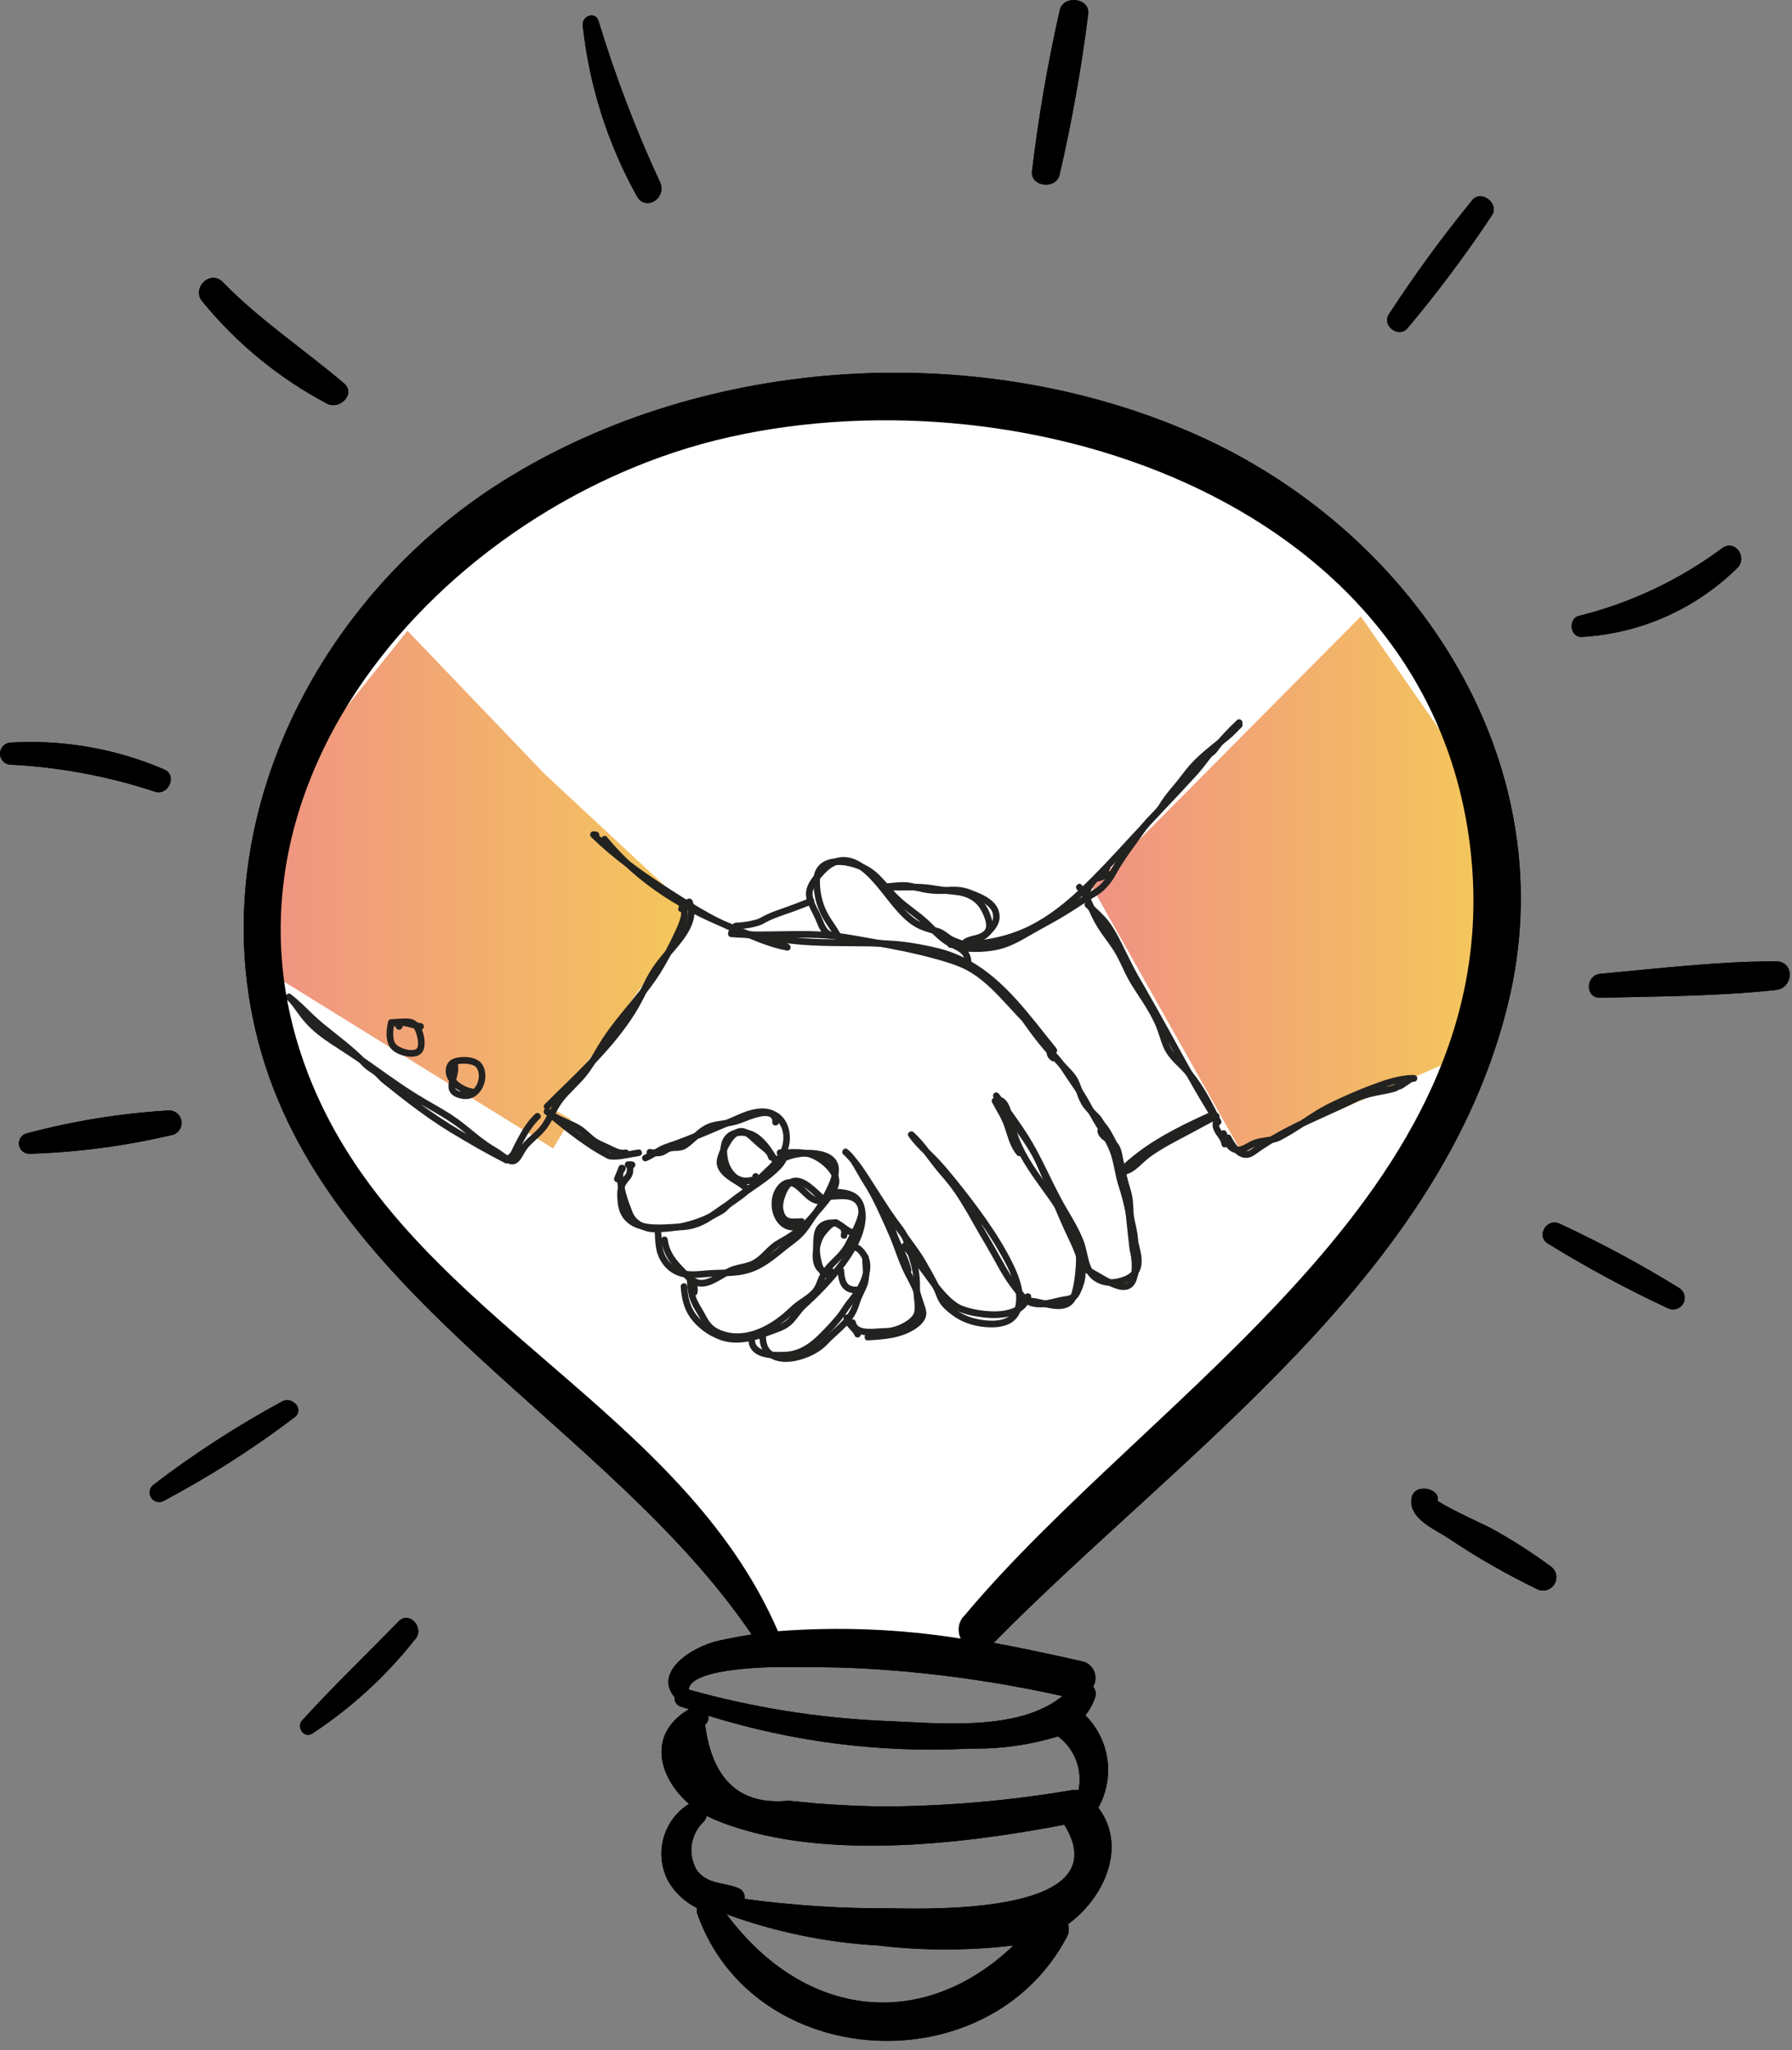 <svg xmlns="http://www.w3.org/2000/svg" width="125" height="143" viewBox="0 0 125 143" fill="none"><rect x="0" y="0" width="125" height="143" fill="#808080" stroke="none"/><path d="M27.769 113.136C25.551 115.418 23.217 117.649 21.076 120.009C20.651 120.486 21.205 121.298 21.785 120.924C24.519 119.129 26.944 116.904 28.968 114.335C29.639 113.574 28.543 112.284 27.769 113.136Z" fill="black"></path><path d="M19.719 97.738C16.561 99.446 13.543 101.399 10.692 103.58C10.564 103.68 10.476 103.823 10.446 103.982C10.415 104.142 10.443 104.307 10.525 104.447C10.607 104.587 10.737 104.693 10.891 104.745C11.045 104.796 11.213 104.79 11.363 104.728C14.58 103.022 17.655 101.06 20.557 98.86C21.253 98.331 20.402 97.403 19.719 97.738Z" fill="black"></path><path d="M11.687 77.466C8.362 77.668 5.065 78.204 1.847 79.065C1.679 79.111 1.532 79.217 1.436 79.363C1.339 79.509 1.299 79.686 1.323 79.859C1.347 80.032 1.433 80.191 1.565 80.306C1.697 80.421 1.866 80.484 2.041 80.484C5.364 80.384 8.669 79.952 11.906 79.194C12.135 79.165 12.343 79.046 12.485 78.863C12.626 78.681 12.689 78.45 12.66 78.22C12.631 77.991 12.512 77.783 12.33 77.641C12.147 77.5 11.916 77.437 11.687 77.466Z" fill="black"></path><path d="M11.455 53.674C8.058 52.213 4.365 51.572 0.674 51.804C0.488 51.828 0.316 51.92 0.192 52.061C0.068 52.202 0 52.384 0 52.572C0 52.76 0.068 52.941 0.192 53.082C0.316 53.224 0.488 53.315 0.674 53.339C4.118 53.506 7.523 54.139 10.797 55.222C11.751 55.544 12.396 54.074 11.455 53.674Z" fill="black"></path><path d="M23.975 26.722C21.164 24.336 18.134 22.337 15.542 19.681C14.652 18.765 13.298 20.145 14.149 21.073C16.548 23.999 19.507 26.415 22.853 28.179C23.73 28.579 24.852 27.457 23.975 26.722Z" fill="black"></path><path d="M46.055 12.743C44.366 9.099 42.931 5.341 41.761 1.498C41.567 0.75 40.549 1.086 40.652 1.808C41.104 5.984 42.389 10.027 44.43 13.698C45.062 14.768 46.506 13.826 46.055 12.743Z" fill="black"></path><path d="M73.921 0.712C73.083 4.42 72.437 8.169 71.987 11.944C71.858 13.04 73.664 13.233 73.909 12.202C74.767 8.499 75.435 4.754 75.907 0.983C76.049 -0.152 74.179 -0.384 73.921 0.712Z" fill="black"></path><path d="M102.701 13.956C100.614 16.508 98.668 19.173 96.872 21.938C96.382 22.699 97.53 23.614 98.162 22.918C100.284 20.394 102.26 17.75 104.081 15C104.597 14.201 103.32 13.195 102.701 13.956Z" fill="black"></path><path d="M120.164 38.212C117.176 40.44 113.774 42.053 110.157 42.957C109.345 43.125 109.513 44.518 110.364 44.427C114.454 44.192 118.317 42.468 121.222 39.579C121.879 38.882 121.067 37.632 120.164 38.212Z" fill="black"></path><path d="M123.878 67.06C119.79 67.06 115.702 67.562 111.64 67.924C110.582 68.027 110.544 69.639 111.64 69.6C115.715 69.497 119.829 69.497 123.878 69.058C125.129 68.916 125.193 67.06 123.878 67.06Z" fill="black"></path><path d="M117.196 89.885C114.493 88.216 111.695 86.709 108.814 85.371C107.898 84.907 107.099 86.248 108.001 86.764C110.706 88.43 113.505 89.937 116.384 91.278C116.566 91.356 116.77 91.364 116.958 91.302C117.146 91.24 117.305 91.111 117.405 90.94C117.505 90.769 117.538 90.567 117.5 90.373C117.462 90.179 117.353 90.005 117.196 89.885Z" fill="black"></path><path d="M108.173 109.266C106.842 108.284 105.446 107.392 103.995 106.597C103.673 106.416 101.184 105.307 100.268 104.688C100.298 104.594 100.3 104.493 100.275 104.397C100.25 104.302 100.198 104.215 100.126 104.147C100.001 104.031 99.852 103.945 99.689 103.893C99.526 103.842 99.354 103.827 99.185 103.85C99.029 103.856 98.878 103.91 98.753 104.005C98.629 104.099 98.536 104.23 98.489 104.379C98.128 105.836 99.92 106.597 100.939 107.242C102.953 108.596 105.061 109.807 107.245 110.865C107.455 110.963 107.694 110.978 107.914 110.908C108.135 110.839 108.322 110.689 108.438 110.489C108.554 110.289 108.592 110.053 108.543 109.826C108.494 109.6 108.362 109.401 108.173 109.266Z" fill="black"></path><path d="M36.5 95.501C45.3 99.901 51.5 110.001 53.5 114.501L54.5 115.001L68 115.501C68.333 116.001 68.8 116.601 68 115.001C67.2 113.401 73.667 107.667 77 104.501C93.316 89 134.5 51 71.5 27C36.5 24 28 41.001 20.5 53.001C12.856 65.231 25.5 90.001 36.5 95.501Z" fill="white"></path><path d="M83.962 30.558C68.733 23.568 49.286 24.651 35.049 33.575C22.154 41.674 14.042 57.445 18.014 72.649C22.67 90.496 42.516 99.381 52.432 114.018C51.659 114.138 50.898 114.28 50.15 114.443C48.177 114.882 45.585 116.661 47.055 118.389C47.039 118.531 47.073 118.674 47.151 118.794C47.228 118.914 47.345 119.003 47.481 119.047L48.061 119.228C45.108 120.956 45.933 123.999 48.061 125.83C47.185 126.378 46.549 127.236 46.279 128.233C46.009 129.23 46.125 130.292 46.604 131.208C47.075 132.027 47.78 132.687 48.628 133.103C48.604 133.222 48.604 133.345 48.628 133.464C52.497 144.554 68.939 145.483 74.419 135.115C74.492 134.98 74.536 134.831 74.549 134.678C74.563 134.525 74.545 134.371 74.497 134.225C77.076 132.355 78.636 128.732 76.612 126.101C77.185 125.075 77.407 123.889 77.244 122.725C77.081 121.561 76.542 120.482 75.709 119.653C76.016 119.268 76.252 118.832 76.405 118.364C76.439 118.242 76.443 118.113 76.416 117.99C76.389 117.866 76.332 117.751 76.251 117.654C76.347 117.492 76.403 117.31 76.415 117.121C76.427 116.933 76.393 116.745 76.317 116.572C76.242 116.4 76.126 116.247 75.98 116.128C75.834 116.009 75.661 115.927 75.477 115.888C73.504 115.436 71.441 114.998 69.313 114.598C82.376 101.341 100.468 89.194 105.175 70.083C109.276 53.46 99.011 37.508 83.962 30.558ZM50.679 133.529C54.065 134.765 57.615 135.5 61.214 135.708C64.363 136.082 67.544 136.082 70.693 135.708C64.451 141.679 56.185 140.918 50.679 133.529ZM62.091 133.116C58.693 133.137 55.297 132.917 51.929 132.458C51.956 132.315 51.935 132.167 51.87 132.037C51.805 131.907 51.699 131.801 51.569 131.736C50.537 131.272 49.35 131.491 48.602 130.447C48.289 129.912 48.166 129.285 48.255 128.672C48.344 128.058 48.64 127.492 49.093 127.068C49.197 126.958 49.265 126.819 49.286 126.668L49.84 126.926C56.817 129.841 66.772 128.719 74.239 127.287C78.095 133.516 65.057 133.168 62.091 133.116ZM75.232 124.876C75.074 124.85 74.913 124.85 74.755 124.876C70.553 125.589 66.301 125.968 62.04 126.011C60.363 126.011 58.687 125.933 57.011 125.804L55.012 125.611C51.633 125.946 49.69 124.179 49.183 120.311C49.276 120.238 49.346 120.139 49.385 120.027C49.424 119.915 49.43 119.794 49.402 119.679C55.313 121.524 61.505 122.301 67.688 121.974C69.757 122.013 71.82 121.726 73.8 121.123C74.371 121.548 74.809 122.126 75.063 122.791C75.316 123.456 75.375 124.179 75.232 124.876ZM61.601 120.04C57.015 119.832 52.468 119.101 48.048 117.861C48.125 116.249 54.496 116.287 54.496 116.287C56.559 116.287 58.648 116.287 60.712 116.416C65.221 116.693 69.701 117.327 74.11 118.312C71.002 120.852 65.328 120.182 61.601 120.04ZM67.237 112.728C67.044 112.937 66.92 113.199 66.881 113.481C66.842 113.762 66.889 114.048 67.017 114.301C62.801 113.63 58.52 113.457 54.264 113.786C47.61 98.388 29.375 92.018 22.308 76.827C12.469 55.665 30.923 34.968 50.859 30.493C71.866 25.773 100.172 35.213 102.622 59.74C104.969 83.288 80.274 97.138 67.237 112.741V112.728Z" fill="black"></path><mask id="mask0_32_686" style="mask-type:luminance" maskUnits="userSpaceOnUse" x="35" y="41" width="54" height="54"><path d="M87.5 93.5V42.5H36.5V93.5H87.5Z" fill="white" stroke="white" stroke-width="3"></path></mask><g mask="url(#mask0_32_686)"><path d="M63.11 76.313H60.492C60.071 76.313 59.724 76.081 59.563 75.692C59.402 75.304 59.483 74.894 59.781 74.597L61.632 72.746C61.766 72.612 61.873 72.453 61.945 72.278C62.017 72.103 62.054 71.916 62.054 71.727C62.054 71.341 61.904 70.98 61.632 70.707L59.272 68.347C58.728 67.803 57.779 67.802 57.233 68.347L55.383 70.198C55.136 70.444 54.866 70.496 54.682 70.496C54.422 70.496 54.165 70.394 53.975 70.216C53.834 70.085 53.666 69.851 53.666 69.487V66.869C53.666 66.074 53.02 65.428 52.225 65.428H48.887C48.093 65.428 47.446 66.074 47.446 66.869V69.487C47.446 70.119 46.929 70.496 46.43 70.496C46.246 70.496 45.976 70.444 45.729 70.198L43.878 68.347C43.333 67.802 42.384 67.803 41.84 68.347L39.48 70.707C39.208 70.979 39.058 71.341 39.058 71.727C39.058 72.111 39.208 72.473 39.48 72.746L41.331 74.597C41.628 74.894 41.71 75.304 41.549 75.692C41.388 76.081 41.042 76.313 40.621 76.313H38.002C37.207 76.313 36.561 76.959 36.561 77.754V81.091C36.561 81.886 37.207 82.533 38.002 82.533H40.621C41.042 82.533 41.388 82.765 41.55 83.153C41.711 83.542 41.629 83.951 41.332 84.249L39.48 86.1C39.208 86.372 39.058 86.734 39.058 87.119C39.058 87.308 39.095 87.496 39.167 87.671C39.24 87.846 39.346 88.005 39.48 88.139L41.84 90.499C42.385 91.043 43.334 91.044 43.879 90.499L45.73 88.648C45.976 88.401 46.247 88.35 46.431 88.35C46.93 88.35 47.447 88.728 47.447 89.358V91.976C47.446 92.771 48.093 93.418 48.887 93.418H52.225C53.019 93.418 53.666 92.771 53.666 91.976V89.358C53.666 88.727 54.182 88.35 54.682 88.35C54.865 88.35 55.136 88.402 55.383 88.648L57.233 90.499C57.779 91.044 58.728 91.043 59.272 90.499L61.632 88.139C61.766 88.005 61.873 87.846 61.945 87.671C62.017 87.496 62.054 87.308 62.054 87.119C62.054 86.93 62.017 86.742 61.945 86.567C61.872 86.392 61.766 86.234 61.632 86.1L59.781 84.249C59.483 83.951 59.402 83.542 59.563 83.153C59.723 82.765 60.071 82.533 60.492 82.533H63.11C63.905 82.533 64.551 81.886 64.551 81.091V77.754C64.551 76.959 63.905 76.313 63.11 76.313Z" stroke="url(#paint0_linear_32_686)" stroke-width="3" stroke-miterlimit="10"></path><path d="M54.768 79.311C54.768 81.637 52.882 83.522 50.556 83.522C48.23 83.522 46.345 81.637 46.345 79.311C46.345 76.985 48.23 75.099 50.556 75.099C52.882 75.099 54.768 76.985 54.768 79.311Z" stroke="url(#paint1_linear_32_686)" stroke-width="3" stroke-miterlimit="10"></path><path d="M85.956 53.467H83.337C82.916 53.467 82.57 53.235 82.408 52.847C82.247 52.458 82.329 52.048 82.626 51.751L84.478 49.9C84.612 49.766 84.718 49.608 84.791 49.433C84.863 49.258 84.9 49.07 84.9 48.881C84.9 48.496 84.75 48.134 84.478 47.861L82.118 45.501C81.573 44.957 80.624 44.956 80.079 45.501L78.228 47.352C77.982 47.599 77.711 47.65 77.527 47.65C77.268 47.65 77.01 47.548 76.82 47.37C76.68 47.239 76.512 47.006 76.512 46.642V44.023C76.512 43.228 75.866 42.582 75.071 42.582H71.733C70.938 42.582 70.292 43.228 70.292 44.023V46.642C70.292 47.273 69.775 47.65 69.275 47.65C69.092 47.65 68.821 47.598 68.575 47.352L66.724 45.501C66.179 44.956 65.23 44.957 64.686 45.501L62.325 47.861C62.053 48.133 61.904 48.496 61.904 48.881C61.903 49.07 61.94 49.258 62.013 49.433C62.085 49.608 62.191 49.766 62.325 49.9L64.177 51.751C64.474 52.048 64.555 52.458 64.395 52.847C64.234 53.235 63.887 53.467 63.466 53.467H60.848C60.053 53.467 59.407 54.113 59.407 54.908V58.245C59.407 59.04 60.053 59.687 60.848 59.687H63.466C63.887 59.687 64.234 59.919 64.395 60.308C64.556 60.696 64.475 61.106 64.178 61.403L62.326 63.254C62.054 63.526 61.904 63.889 61.904 64.273C61.904 64.463 61.941 64.65 62.013 64.825C62.085 65 62.192 65.159 62.326 65.293L64.686 67.653C65.231 68.198 66.179 68.199 66.725 67.653L68.47 66.013C68.716 65.767 69.092 65.504 69.276 65.504C69.776 65.504 70.292 65.882 70.292 66.513V69.131C70.292 69.925 70.938 70.572 71.733 70.572H75.07C75.865 70.572 76.511 69.925 76.511 69.131V66.513C76.511 65.881 77.028 65.504 77.527 65.504C77.711 65.504 77.982 65.556 78.228 65.802L80.079 67.653C80.624 68.198 81.573 68.197 82.118 67.653L84.478 65.293C84.612 65.159 84.718 65 84.791 64.825C84.863 64.65 84.9 64.463 84.9 64.273C84.9 63.889 84.75 63.527 84.478 63.254L82.626 61.403C82.329 61.106 82.248 60.696 82.409 60.308C82.569 59.919 82.916 59.687 83.337 59.687H85.956C86.751 59.687 87.397 59.04 87.397 58.246V54.908C87.397 54.113 86.751 53.467 85.956 53.467Z" stroke="url(#paint2_linear_32_686)" stroke-width="3" stroke-miterlimit="10"></path><path d="M77.614 56.577C77.614 58.903 75.728 60.789 73.402 60.789C71.076 60.789 69.19 58.903 69.19 56.577C69.19 54.251 71.076 52.366 73.402 52.366C75.728 52.366 77.614 54.251 77.614 56.577Z" stroke="url(#paint3_linear_32_686)" stroke-width="3" stroke-miterlimit="10"></path></g><path d="M27.769 113.136C25.551 115.418 23.217 117.649 21.076 120.009C20.651 120.486 21.205 121.298 21.785 120.924C24.519 119.129 26.944 116.904 28.968 114.335C29.639 113.574 28.543 112.284 27.769 113.136Z" fill="black"></path><path d="M19.719 97.738C16.561 99.446 13.543 101.399 10.692 103.58C10.564 103.68 10.476 103.823 10.446 103.982C10.415 104.142 10.443 104.307 10.525 104.447C10.607 104.587 10.737 104.693 10.891 104.745C11.045 104.796 11.213 104.79 11.363 104.728C14.58 103.022 17.655 101.06 20.557 98.86C21.253 98.331 20.402 97.403 19.719 97.738Z" fill="black"></path><path d="M11.687 77.466C8.362 77.668 5.065 78.204 1.847 79.065C1.679 79.111 1.532 79.217 1.436 79.363C1.339 79.509 1.299 79.686 1.323 79.859C1.347 80.032 1.433 80.191 1.565 80.306C1.697 80.421 1.866 80.484 2.041 80.484C5.364 80.384 8.669 79.952 11.906 79.194C12.135 79.165 12.343 79.046 12.485 78.863C12.626 78.681 12.689 78.45 12.66 78.22C12.631 77.991 12.512 77.783 12.33 77.641C12.147 77.5 11.916 77.437 11.687 77.466Z" fill="black"></path><path d="M11.455 53.674C8.058 52.213 4.365 51.572 0.674 51.804C0.488 51.828 0.316 51.92 0.192 52.061C0.068 52.202 0 52.384 0 52.572C0 52.76 0.068 52.941 0.192 53.082C0.316 53.224 0.488 53.315 0.674 53.339C4.118 53.506 7.523 54.139 10.797 55.222C11.751 55.544 12.396 54.074 11.455 53.674Z" fill="black"></path><path d="M23.975 26.722C21.164 24.336 18.134 22.337 15.542 19.681C14.652 18.765 13.298 20.145 14.149 21.073C16.548 23.999 19.507 26.415 22.853 28.179C23.73 28.579 24.852 27.457 23.975 26.722Z" fill="black"></path><path d="M46.055 12.743C44.366 9.099 42.931 5.341 41.761 1.498C41.567 0.75 40.549 1.086 40.652 1.808C41.104 5.984 42.389 10.027 44.43 13.698C45.062 14.768 46.506 13.826 46.055 12.743Z" fill="black"></path><path d="M73.921 0.712C73.083 4.42 72.437 8.169 71.987 11.944C71.858 13.04 73.664 13.233 73.909 12.202C74.767 8.499 75.435 4.754 75.907 0.983C76.049 -0.152 74.179 -0.384 73.921 0.712Z" fill="black"></path><path d="M102.701 13.956C100.614 16.508 98.668 19.173 96.872 21.938C96.382 22.699 97.53 23.614 98.162 22.918C100.284 20.394 102.26 17.75 104.081 15C104.597 14.201 103.32 13.195 102.701 13.956Z" fill="black"></path><path d="M120.164 38.212C117.176 40.44 113.774 42.053 110.157 42.957C109.345 43.125 109.513 44.518 110.364 44.427C114.454 44.192 118.317 42.468 121.222 39.579C121.879 38.882 121.067 37.632 120.164 38.212Z" fill="black"></path><path d="M123.878 67.06C119.79 67.06 115.702 67.562 111.64 67.924C110.582 68.027 110.544 69.639 111.64 69.6C115.715 69.497 119.829 69.497 123.878 69.058C125.129 68.916 125.193 67.06 123.878 67.06Z" fill="black"></path><path d="M117.196 89.885C114.493 88.216 111.695 86.709 108.814 85.371C107.898 84.907 107.099 86.248 108.001 86.764C110.706 88.43 113.505 89.937 116.384 91.278C116.566 91.356 116.77 91.364 116.958 91.302C117.146 91.24 117.305 91.111 117.405 90.94C117.505 90.769 117.538 90.567 117.5 90.373C117.462 90.179 117.353 90.005 117.196 89.885Z" fill="black"></path><path d="M108.173 109.266C106.842 108.284 105.446 107.392 103.995 106.597C103.673 106.416 101.184 105.307 100.268 104.688C100.298 104.594 100.3 104.493 100.275 104.397C100.25 104.302 100.198 104.215 100.126 104.147C100.001 104.031 99.852 103.945 99.689 103.893C99.526 103.842 99.354 103.827 99.185 103.85C99.029 103.856 98.878 103.91 98.753 104.005C98.629 104.099 98.536 104.23 98.489 104.379C98.128 105.836 99.92 106.597 100.939 107.242C102.953 108.596 105.061 109.807 107.245 110.865C107.455 110.963 107.694 110.978 107.914 110.908C108.135 110.839 108.322 110.689 108.438 110.489C108.554 110.289 108.592 110.053 108.543 109.826C108.494 109.6 108.362 109.401 108.173 109.266Z" fill="black"></path><path d="M36.5 95.501C45.3 99.901 51.5 110.001 53.5 114.501L54.5 115.001L68 115.501C68.333 116.001 68.8 116.601 68 115.001C67.2 113.401 73.667 107.667 77 104.501C93.316 89 134.5 51 71.5 27C36.5 24 28 41.001 20.5 53.001C12.856 65.231 25.5 90.001 36.5 95.501Z" fill="white"></path><path d="M37.989 53.987L48.43 63.708L38.585 80.111L18 67.353L20.422 53.987L28.422 44L37.989 53.987Z" fill="url(#paint4_linear_32_686)"></path><path d="M76.176 61.885L86.618 80.415L103.922 72.821L102.922 54.5L94.922 43L76.176 61.885Z" fill="url(#paint5_linear_32_686)"></path><path d="M48.432 63.707L52.311 64.922L56.786 62.796C56.786 62.796 56.786 59.151 58.577 60.062C60.367 60.974 62.156 61.885 62.156 61.885C62.156 61.885 66.93 62.189 67.825 62.493C68.72 62.797 69.913 63.101 69.018 64.62C68.123 66.138 69.615 66.443 71.703 65.531C73.791 64.62 75.282 63.708 75.282 63.708L84.532 77.985L78.565 80.415C78.565 80.415 79.162 85.275 78.565 87.401C77.968 89.528 74.686 88.617 74.686 88.617C74.686 88.617 75.88 91.047 74.388 91.047C72.897 91.047 70.808 90.439 70.808 90.439L69.018 91.35L65.139 89.527L63.946 88.009L64.244 91.047L62.155 92.87L59.172 92.566L56.188 94.085L52.906 93.173C52.906 93.173 49.326 93.477 49.027 92.262C48.729 91.047 48.132 89.832 48.132 89.832L45.448 86.186L43.061 83.757L43.956 80.415L38.586 77.377L48.432 63.707Z" fill="white"></path><path d="M43.807 81.476C43.902 81.468 43.997 81.473 44.091 81.486C44.122 81.487 44.153 81.48 44.179 81.466C44.207 81.456 44.232 81.44 44.252 81.417C44.274 81.396 44.291 81.371 44.3 81.343C44.314 81.315 44.321 81.285 44.32 81.253C44.317 81.193 44.298 81.13 44.253 81.088C44.237 81.076 44.222 81.064 44.206 81.052C44.171 81.031 44.132 81.02 44.091 81.02C43.997 81.008 43.902 81.003 43.807 81.01C43.776 81.009 43.745 81.016 43.719 81.031C43.691 81.04 43.666 81.056 43.646 81.079C43.624 81.1 43.608 81.125 43.598 81.154C43.584 81.181 43.577 81.211 43.578 81.243C43.581 81.303 43.6 81.366 43.645 81.408C43.688 81.447 43.747 81.48 43.807 81.476Z" fill="#222221"></path><path d="M45.077 81.003C45.53 80.814 45.931 80.529 46.373 80.319C46.604 80.209 46.862 80.142 47.101 80.055C47.349 79.966 47.595 79.873 47.841 79.779C48.828 79.401 49.8 78.987 50.77 78.568C51.231 78.369 51.692 78.134 52.172 77.981C52.578 77.852 53.021 77.733 53.449 77.804C54.158 77.921 54.596 78.535 54.638 79.22C54.659 79.561 54.604 79.902 54.461 80.213C54.28 80.608 53.977 80.935 53.674 81.236C53.34 81.568 52.983 81.876 52.668 82.228C52.358 82.573 51.977 82.846 51.605 83.115C51.231 83.386 50.85 83.656 50.519 83.981C50.448 84.051 50.386 84.136 50.301 84.189C50.195 84.255 50.088 84.319 49.979 84.382C49.774 84.499 49.564 84.609 49.35 84.709C48.508 85.107 47.59 85.364 46.665 85.448C46.425 85.469 46.186 85.466 45.946 85.48C45.733 85.493 45.529 85.509 45.319 85.464C44.925 85.38 44.485 85.164 44.259 84.814C44.153 84.65 44.097 84.478 44.025 84.295C43.932 84.059 43.845 83.822 43.768 83.581C43.618 83.111 43.507 82.625 43.48 82.129C43.475 82.03 43.459 81.906 43.483 81.818C43.508 81.727 43.555 81.64 43.582 81.545C43.663 81.256 43.222 81.133 43.141 81.421C43.114 81.519 43.064 81.61 43.038 81.708C43.007 81.831 43.016 81.962 43.021 82.087C43.033 82.358 43.068 82.629 43.119 82.897C43.219 83.419 43.391 83.924 43.585 84.418C43.666 84.621 43.733 84.833 43.848 85.019C43.981 85.236 44.158 85.409 44.367 85.548C44.77 85.817 45.239 85.975 45.724 85.962C46.736 85.936 47.729 85.812 48.69 85.476C49.167 85.311 49.63 85.103 50.073 84.86C50.287 84.743 50.545 84.626 50.712 84.445C50.874 84.269 51.053 84.111 51.239 83.961C51.619 83.655 52.028 83.388 52.41 83.085C52.805 82.772 53.13 82.394 53.495 82.046C54.144 81.427 54.875 80.787 55.051 79.853C55.192 79.105 55.016 78.249 54.412 77.752C54.045 77.452 53.593 77.305 53.123 77.32C52.633 77.336 52.134 77.476 51.686 77.67C50.676 78.105 49.671 78.547 48.652 78.961C48.14 79.169 47.624 79.371 47.105 79.561C46.842 79.656 46.574 79.738 46.313 79.84C46.07 79.935 45.841 80.073 45.615 80.204C45.4 80.33 45.185 80.457 44.955 80.553C44.841 80.601 44.76 80.708 44.795 80.84C44.825 80.951 44.962 81.051 45.077 81.003Z" fill="#222221"></path><path d="M45.661 85.765C45.688 86.212 45.691 86.664 45.773 87.105C45.857 87.556 46.051 87.966 46.346 88.314C46.635 88.653 47.009 88.906 47.432 89.031C47.821 89.148 48.236 89.157 48.638 89.136C49.079 89.112 49.517 89.059 49.957 89.042C50.477 89.021 50.998 89.023 51.515 88.954C52.032 88.885 52.517 88.741 52.983 88.5C53.411 88.279 53.804 87.998 54.184 87.701C54.566 87.402 54.936 87.087 55.327 86.8C55.679 86.539 56 86.259 56.27 85.91C56.558 85.538 56.8 85.133 57.07 84.749C57.363 84.332 57.666 83.919 57.894 83.459C58.067 83.108 58.242 82.75 58.371 82.378C58.494 82.023 58.576 81.62 58.471 81.25C58.288 80.596 57.616 80.338 57.017 80.254C56.377 80.162 55.708 80.213 55.085 80.392C54.532 80.552 53.941 80.838 53.631 81.357C53.562 81.471 53.509 81.6 53.478 81.73C53.407 82.021 53.849 82.145 53.919 81.854C53.926 81.825 53.933 81.796 53.942 81.768C53.946 81.758 53.97 81.692 53.962 81.713C53.953 81.733 53.984 81.666 53.992 81.652C54.007 81.623 54.024 81.594 54.041 81.566C54.056 81.544 54.07 81.522 54.086 81.5C54.059 81.537 54.103 81.48 54.112 81.468C54.153 81.42 54.196 81.375 54.241 81.334C54.301 81.279 54.306 81.275 54.353 81.24C54.41 81.198 54.469 81.159 54.53 81.124C54.583 81.092 54.637 81.064 54.693 81.036C54.761 81.002 54.808 80.981 54.856 80.961C55.411 80.737 55.971 80.656 56.56 80.676C56.633 80.679 56.707 80.683 56.78 80.689C56.861 80.697 56.902 80.701 56.953 80.71C57.078 80.729 57.2 80.755 57.321 80.791C57.38 80.808 57.438 80.828 57.496 80.85C57.508 80.855 57.52 80.86 57.532 80.865C57.524 80.862 57.492 80.847 57.531 80.865C57.56 80.878 57.588 80.892 57.616 80.906C57.726 80.964 57.827 81.035 57.906 81.132C58.098 81.366 58.084 81.681 58.013 81.973C57.931 82.314 57.781 82.63 57.631 82.944C57.439 83.348 57.222 83.728 56.968 84.096C56.702 84.481 56.438 84.865 56.177 85.253C55.963 85.572 55.729 85.87 55.443 86.124C55.11 86.42 54.735 86.671 54.389 86.951C53.697 87.507 52.978 88.103 52.116 88.359C51.217 88.626 50.255 88.538 49.33 88.615C48.611 88.676 47.806 88.8 47.152 88.406C46.804 88.195 46.518 87.86 46.356 87.482C46.208 87.137 46.171 86.755 46.149 86.383C46.137 86.177 46.129 85.97 46.116 85.764C46.1 85.467 45.642 85.466 45.661 85.765Z" fill="#222221"></path><path d="M47.481 89.748C47.537 90.521 47.69 91.283 48.15 91.918C48.663 92.626 49.393 93.154 50.201 93.455C51.086 93.785 52.036 93.665 52.921 93.402C53.349 93.276 53.762 93.105 54.183 92.957C54.616 92.805 55.008 92.615 55.33 92.275C55.621 91.966 55.844 91.597 56.145 91.297C56.36 91.083 56.591 90.884 56.81 90.673C57.328 90.172 57.827 89.65 58.294 89.099C58.793 88.51 59.264 87.886 59.648 87.211C59.996 86.599 60.278 85.936 60.365 85.23C60.443 84.598 60.35 83.845 59.801 83.451C59.349 83.127 58.728 83.172 58.206 83.21C58.072 83.22 57.937 83.231 57.803 83.238C57.51 83.255 57.508 83.72 57.803 83.704C58.066 83.689 58.328 83.662 58.592 83.653C58.86 83.645 59.066 83.649 59.298 83.718C59.325 83.727 59.352 83.736 59.378 83.745C59.391 83.75 59.405 83.756 59.417 83.76C59.38 83.745 59.413 83.758 59.42 83.762C59.473 83.789 59.523 83.818 59.572 83.852C59.613 83.879 59.571 83.846 59.607 83.88C59.627 83.9 59.648 83.919 59.667 83.94C59.678 83.951 59.717 83.999 59.712 83.992C59.712 83.993 59.746 84.043 59.758 84.064C59.896 84.298 59.935 84.615 59.931 84.909C59.921 85.504 59.702 86.11 59.426 86.654C59.102 87.29 58.691 87.879 58.247 88.433C57.804 88.985 57.324 89.508 56.826 90.008C56.373 90.462 55.864 90.871 55.468 91.379C55.23 91.685 54.998 92.024 54.666 92.235C54.32 92.454 53.907 92.556 53.528 92.702C52.723 93.012 51.838 93.276 50.968 93.172C50.197 93.08 49.433 92.626 48.888 92.077C48.639 91.827 48.427 91.547 48.272 91.227C48.127 90.928 48.045 90.601 47.994 90.272C47.967 90.098 47.951 89.922 47.938 89.746C47.929 89.62 47.839 89.513 47.71 89.513C47.593 89.515 47.472 89.622 47.481 89.748Z" fill="#222221"></path><path d="M52.216 93.297C52.174 93.673 52.284 94.054 52.571 94.305C52.842 94.542 53.195 94.657 53.542 94.712C54.347 94.841 55.23 94.806 55.982 94.477C56.463 94.267 56.887 93.945 57.272 93.587C57.706 93.183 58.116 92.741 58.505 92.291C58.904 91.829 59.215 91.306 59.592 90.827C59.777 90.593 59.964 90.359 60.124 90.107C60.272 89.875 60.389 89.625 60.489 89.369C60.709 88.81 60.816 88.192 60.563 87.626C60.347 87.141 59.884 86.664 59.324 86.693C59.032 86.709 59.03 87.174 59.324 87.158C59.697 87.139 59.993 87.488 60.149 87.819C60.34 88.227 60.244 88.692 60.1 89.103C59.931 89.587 59.656 90.003 59.343 90.403C59.167 90.627 58.987 90.849 58.829 91.087C58.68 91.309 58.537 91.529 58.369 91.737C58.012 92.177 57.617 92.589 57.22 92.992C56.885 93.334 56.525 93.652 56.112 93.892C55.716 94.122 55.276 94.267 54.82 94.294C54.525 94.311 54.226 94.315 53.931 94.293C53.621 94.269 53.259 94.207 52.998 94.048C52.963 94.026 52.927 94.003 52.895 93.978C52.929 94.005 52.894 93.976 52.887 93.969C52.87 93.953 52.852 93.937 52.836 93.92C52.827 93.911 52.817 93.901 52.808 93.891C52.799 93.88 52.791 93.87 52.783 93.86C52.798 93.88 52.798 93.88 52.783 93.859C52.762 93.828 52.744 93.796 52.726 93.763C52.72 93.754 52.702 93.712 52.719 93.753C52.711 93.733 52.705 93.713 52.699 93.692C52.686 93.65 52.675 93.607 52.668 93.563C52.675 93.604 52.667 93.553 52.667 93.543C52.666 93.514 52.664 93.486 52.664 93.457C52.664 93.404 52.667 93.351 52.674 93.297C52.688 93.173 52.559 93.065 52.445 93.065C52.309 93.065 52.229 93.172 52.216 93.297Z" fill="#222221"></path><path d="M58.809 65.538C58.538 64.823 58.001 64.26 57.666 63.578C57.34 62.916 57.184 62.172 57.194 61.432C57.195 61.374 57.199 61.315 57.204 61.256C57.209 61.214 57.202 61.266 57.209 61.224C57.214 61.194 57.22 61.164 57.226 61.134C57.237 61.085 57.251 61.037 57.267 60.988C57.272 60.975 57.293 60.921 57.286 60.939C57.278 60.956 57.305 60.899 57.312 60.885C57.333 60.844 57.357 60.807 57.382 60.768C57.41 60.724 57.372 60.777 57.396 60.747C57.412 60.727 57.428 60.709 57.445 60.69C57.472 60.66 57.502 60.634 57.532 60.606C57.573 60.568 57.518 60.615 57.55 60.591C57.57 60.576 57.59 60.562 57.611 60.549C57.648 60.525 57.686 60.503 57.725 60.483C57.741 60.475 57.758 60.467 57.776 60.459C57.815 60.441 57.781 60.456 57.774 60.46C57.786 60.456 57.798 60.451 57.81 60.446C57.9 60.414 57.992 60.388 58.086 60.369C58.109 60.364 58.132 60.361 58.156 60.357C58.196 60.35 58.131 60.359 58.188 60.352C58.241 60.347 58.293 60.342 58.346 60.339C58.449 60.335 58.55 60.336 58.653 60.341C58.874 60.353 59.028 60.378 59.26 60.433C59.474 60.483 59.684 60.551 59.888 60.632C59.913 60.641 59.937 60.651 59.961 60.661C60.005 60.679 59.968 60.663 60 60.678C60.046 60.7 60.093 60.721 60.139 60.743C60.232 60.788 60.322 60.836 60.41 60.889C60.489 60.935 60.566 60.985 60.641 61.039C60.658 61.052 60.675 61.065 60.693 61.078C60.725 61.103 60.671 61.059 60.71 61.092C60.774 61.148 60.838 61.203 60.9 61.262C61.479 61.805 61.944 62.458 62.534 62.99C63.113 63.51 63.774 63.928 64.35 64.451C64.886 64.939 65.357 65.52 65.978 65.903C66.199 66.04 66.441 66.138 66.669 66.26C66.883 66.374 67.073 66.497 67.188 66.696C67.253 66.808 67.285 66.93 67.304 67.064C67.322 67.189 67.477 67.257 67.585 67.227C67.716 67.191 67.763 67.066 67.746 66.94C67.702 66.636 67.558 66.355 67.33 66.151C67.124 65.966 66.879 65.843 66.633 65.722C66.365 65.592 66.109 65.452 65.876 65.262C65.576 65.017 65.307 64.737 65.032 64.464C64.754 64.187 64.464 63.933 64.156 63.692C63.84 63.446 63.517 63.211 63.207 62.957C62.885 62.695 62.584 62.412 62.303 62.105C62.024 61.799 61.762 61.479 61.476 61.181C61.117 60.807 60.732 60.501 60.262 60.289C59.82 60.09 59.359 59.954 58.879 59.896C58.441 59.843 57.981 59.866 57.573 60.047C57.184 60.219 56.9 60.559 56.795 60.979C56.721 61.281 56.733 61.599 56.757 61.906C56.789 62.308 56.861 62.709 56.983 63.093C57.105 63.474 57.27 63.842 57.475 64.183C57.678 64.522 57.917 64.838 58.121 65.176C58.216 65.332 58.306 65.492 58.371 65.663C58.416 65.78 58.525 65.861 58.653 65.826C58.76 65.794 58.854 65.656 58.809 65.538Z" fill="#222221"></path><path d="M66.299 66.118C67.231 66.169 68.161 66.103 69.08 65.939C69.877 65.798 70.654 65.594 71.402 65.278C72.816 64.681 74.067 63.779 75.21 62.751C76.361 61.717 77.404 60.567 78.472 59.447C79.149 58.737 79.802 58.004 80.474 57.289C81.148 56.573 81.824 55.859 82.495 55.139C82.831 54.779 83.165 54.417 83.498 54.052C83.832 53.684 84.128 53.279 84.436 52.887C84.498 52.808 84.549 52.753 84.632 52.696C84.737 52.622 84.815 52.549 84.891 52.444C85.016 52.27 85.148 52.102 85.284 51.938C85.557 51.609 85.849 51.298 86.151 51C86.299 50.853 86.451 50.709 86.603 50.567C86.82 50.364 86.496 50.035 86.279 50.237C85.652 50.825 85.059 51.444 84.546 52.139C84.49 52.216 84.449 52.259 84.371 52.312C84.282 52.374 84.207 52.434 84.139 52.52C83.983 52.719 83.827 52.919 83.67 53.118C83.514 53.317 83.36 53.516 83.189 53.704C83.025 53.884 82.86 54.064 82.695 54.242C81.373 55.676 80.018 57.078 78.7 58.515C77.624 59.686 76.54 60.86 75.389 61.955C74.306 62.984 73.132 63.926 71.794 64.589C70.304 65.328 68.611 65.665 66.959 65.668C66.739 65.668 66.518 65.662 66.298 65.65C66.004 65.637 66.005 66.102 66.299 66.118Z" fill="#222221"></path><path d="M51.309 64.833C51.669 64.811 52.029 64.777 52.383 64.708C52.559 64.674 52.732 64.631 52.902 64.576C52.985 64.55 53.069 64.524 53.148 64.487C53.243 64.445 53.331 64.384 53.424 64.336C54.066 63.997 54.77 63.798 55.449 63.546C55.848 63.398 56.245 63.245 56.641 63.087C56.756 63.042 56.835 62.931 56.8 62.8C56.77 62.689 56.635 62.592 56.519 62.638C55.84 62.908 55.157 63.165 54.468 63.406C54.12 63.527 53.777 63.654 53.441 63.811C53.28 63.885 53.13 63.978 52.972 64.058C52.823 64.134 52.644 64.172 52.483 64.211C52.098 64.305 51.705 64.344 51.31 64.367C51.018 64.385 51.015 64.851 51.309 64.833Z" fill="#222221"></path><path d="M61.15 61.418C61.445 61.418 61.445 60.952 61.15 60.952C60.857 60.952 60.856 61.418 61.15 61.418Z" fill="#222221"></path><path d="M61.654 62.102C62.096 62.075 62.536 62.001 62.981 62C63.439 61.999 63.877 62.141 64.323 62.231C64.803 62.328 65.276 62.378 65.765 62.355C66.203 62.333 66.655 62.276 67.09 62.359C67.403 62.419 67.705 62.557 67.999 62.679C68.239 62.779 68.527 62.919 68.759 63.084C68.853 63.152 68.955 63.24 69.044 63.342C69.085 63.389 69.1 63.408 69.139 63.473C69.157 63.501 69.172 63.529 69.187 63.558C69.209 63.603 69.208 63.6 69.217 63.626C69.318 63.913 69.285 64.209 69.093 64.476C68.962 64.658 68.797 64.819 68.642 64.979C68.514 65.111 68.351 65.171 68.177 65.213C67.776 65.309 67.362 65.341 67.064 65.669C66.864 65.889 67.186 66.218 67.387 65.999C67.631 65.731 68.017 65.736 68.344 65.65C68.538 65.599 68.721 65.517 68.879 65.388C69.038 65.257 69.18 65.087 69.315 64.931C69.59 64.611 69.769 64.246 69.723 63.812C69.687 63.48 69.537 63.186 69.307 62.95C68.87 62.502 68.255 62.283 67.689 62.059C67.249 61.886 66.799 61.84 66.33 61.858C65.845 61.878 65.362 61.929 64.877 61.859C64.595 61.818 64.315 61.757 64.036 61.694C63.77 61.634 63.506 61.564 63.233 61.544C62.705 61.503 62.179 61.606 61.652 61.638C61.361 61.654 61.359 62.121 61.654 62.102Z" fill="#222221"></path><path d="M50.963 65.3C51.867 65.43 52.785 65.449 53.687 65.601C54.165 65.682 54.641 65.768 55.123 65.825C55.602 65.882 56.084 65.92 56.566 65.946C57.493 65.995 58.421 65.998 59.349 66.004C59.817 66.006 60.284 66.01 60.752 66.02C61.19 66.031 61.623 66.058 62.06 66.087C62.279 66.1 62.497 66.104 62.716 66.126C62.928 66.148 63.139 66.174 63.349 66.205C63.808 66.272 64.264 66.358 64.716 66.458C65.463 66.623 66.19 66.816 66.885 67.144C68.17 67.753 69.271 68.675 70.25 69.705C71.243 70.751 72.12 71.903 73.022 73.029C73.132 73.166 73.242 73.303 73.353 73.44C73.431 73.537 73.594 73.523 73.677 73.44C73.771 73.344 73.755 73.208 73.677 73.11C72.76 71.984 71.888 70.819 70.914 69.744C69.943 68.671 68.857 67.68 67.589 66.984C66.938 66.626 66.243 66.346 65.524 66.165C64.649 65.944 63.754 65.775 62.858 65.675C62.419 65.626 61.974 65.611 61.532 65.58C61.079 65.548 60.623 65.548 60.168 65.543C59.234 65.532 58.301 65.537 57.367 65.51C56.415 65.482 55.462 65.421 54.52 65.275C54.045 65.201 53.575 65.105 53.098 65.05C52.638 64.997 52.177 64.966 51.716 64.921C51.505 64.9 51.295 64.878 51.085 64.847C50.963 64.83 50.839 64.878 50.804 65.01C50.775 65.123 50.84 65.282 50.963 65.3Z" fill="#222221"></path><path d="M73.595 73.595C73.507 73.54 73.466 73.485 73.466 73.384C73.352 73.451 73.236 73.518 73.122 73.585C73.502 73.852 73.781 74.258 74.037 74.642C74.309 75.051 74.572 75.464 74.856 75.864C75.204 76.352 75.499 76.877 75.789 77.403C76.073 77.916 76.365 78.421 76.671 78.92C76.978 79.42 77.278 79.937 77.47 80.496C77.671 81.083 77.751 81.705 77.901 82.305C77.977 82.609 78.082 82.904 78.171 83.205C78.258 83.503 78.335 83.804 78.406 84.107C78.548 84.726 78.662 85.352 78.793 85.974C78.9 86.482 79.044 86.984 79.135 87.496C79.2 87.861 79.227 88.257 79.042 88.564C78.834 88.909 78.375 89.079 77.992 89.17C77.574 89.269 77.113 89.258 76.728 89.048C76.54 88.945 76.362 88.799 76.238 88.62C76.111 88.434 76.034 88.223 75.971 88.007C75.835 87.531 75.768 87.041 75.594 86.576C75.181 85.479 74.499 84.523 73.958 83.493C73.372 82.379 72.857 81.228 72.255 80.123C71.665 79.038 70.95 78.041 70.224 77.048C70.046 76.805 69.869 76.562 69.693 76.318C69.62 76.216 69.495 76.166 69.38 76.234C69.272 76.298 69.237 76.443 69.298 76.552C69.831 77.502 70.502 78.36 71.124 79.25C71.433 79.693 71.731 80.145 71.991 80.621C72.273 81.137 72.498 81.683 72.727 82.224C73.204 83.35 73.654 84.489 74.155 85.604C74.378 86.099 74.622 86.583 74.835 87.081C75.036 87.55 75.216 88.054 75.258 88.567C75.295 89.014 75.2 89.42 75.03 89.828C74.995 89.911 74.957 89.992 74.915 90.071C74.896 90.108 74.876 90.143 74.853 90.177C74.815 90.235 74.899 90.135 74.832 90.204C74.81 90.226 74.789 90.25 74.764 90.269C74.609 90.386 74.389 90.409 74.204 90.437C73.684 90.514 73.191 90.71 72.66 90.724C72.42 90.731 72.169 90.718 71.944 90.627C71.785 90.563 71.66 90.458 71.539 90.327C71.212 89.975 70.916 89.577 70.649 89.177C70.337 88.709 70.063 88.218 69.791 87.726C69.257 86.757 68.691 85.806 68.143 84.845C67.598 83.888 67.033 82.938 66.335 82.086C65.991 81.665 65.627 81.264 65.296 80.832C64.965 80.4 64.643 79.959 64.284 79.549C64.109 79.349 63.925 79.159 63.729 78.979C63.547 78.81 63.215 79.033 63.37 79.261C63.681 79.717 64.063 80.109 64.457 80.491C64.861 80.883 65.25 81.284 65.62 81.71C66.386 82.591 67.105 83.519 67.8 84.46C68.49 85.39 69.145 86.348 69.72 87.357C70.245 88.282 70.824 89.311 70.878 90.404C70.899 90.832 70.841 91.34 70.554 91.661C70.318 91.923 69.986 92.043 69.632 92.096C69.276 92.149 68.854 92.126 68.501 92.072C68.033 92.001 67.57 91.877 67.15 91.65C66.746 91.433 66.365 91.134 66.057 90.789C65.907 90.621 65.821 90.424 65.737 90.216C65.631 89.951 65.513 89.692 65.384 89.437C65.124 88.926 64.842 88.422 64.553 87.928C64.262 87.43 63.925 86.962 63.583 86.499C62.865 85.525 62.191 84.527 61.538 83.507C61.231 83.028 60.925 82.547 60.616 82.069C60.321 81.611 60.014 81.158 59.665 80.741C59.502 80.547 59.329 80.361 59.143 80.191C59.05 80.313 58.958 80.435 58.866 80.557C59.218 80.816 59.464 81.262 59.683 81.644C59.804 81.853 59.919 82.065 60.043 82.273C60.184 82.51 60.34 82.739 60.48 82.979C60.792 83.514 61.068 84.073 61.326 84.637C61.59 85.21 61.855 85.786 62.098 86.368C62.337 86.94 62.529 87.531 62.76 88.106C62.879 88.4 63.005 88.69 63.151 88.971C63.282 89.226 63.423 89.476 63.547 89.736C63.671 89.993 63.765 90.257 63.837 90.534C63.9 90.77 63.995 90.994 64.07 91.225C64.103 91.327 64.136 91.433 64.152 91.54C64.165 91.627 64.162 91.678 64.126 91.772C64.075 91.907 63.922 92.067 63.782 92.18C63.386 92.499 62.96 92.663 62.489 92.792C61.849 92.966 61.188 92.998 60.53 93.035C60.237 93.051 60.236 93.516 60.53 93.5C61.641 93.439 62.796 93.358 63.77 92.752C64.149 92.515 64.561 92.173 64.611 91.691C64.636 91.448 64.544 91.194 64.466 90.97C64.377 90.716 64.3 90.465 64.222 90.208C64.043 89.618 63.717 89.099 63.45 88.549C63.167 87.966 62.962 87.35 62.734 86.745C62.501 86.126 62.224 85.527 61.956 84.924C61.691 84.332 61.42 83.742 61.111 83.171C60.81 82.611 60.458 82.082 60.143 81.528C59.861 81.03 59.561 80.499 59.094 80.156C58.884 80.001 58.625 80.346 58.817 80.522C59.618 81.256 60.17 82.23 60.754 83.139C61.431 84.191 62.094 85.25 62.834 86.259C63.183 86.734 63.541 87.203 63.865 87.697C64.19 88.192 64.471 88.719 64.755 89.239C64.894 89.491 65.028 89.747 65.149 90.009C65.265 90.261 65.347 90.533 65.482 90.776C65.716 91.195 66.132 91.53 66.512 91.802C67.287 92.355 68.271 92.598 69.211 92.592C69.626 92.589 70.051 92.524 70.425 92.333C70.805 92.139 71.08 91.799 71.214 91.39C71.569 90.299 71.127 89.109 70.649 88.135C70.124 87.067 69.492 86.058 68.812 85.085C68.125 84.104 67.395 83.151 66.642 82.222C66.258 81.748 65.865 81.281 65.449 80.836C65.072 80.43 64.655 80.064 64.275 79.659C64.09 79.461 63.915 79.254 63.761 79.028C63.642 79.122 63.522 79.216 63.402 79.31C64.23 80.074 64.823 81.046 65.555 81.895C65.918 82.317 66.272 82.735 66.589 83.195C66.907 83.659 67.2 84.141 67.483 84.627C67.766 85.114 68.039 85.606 68.32 86.094C68.602 86.585 68.898 87.07 69.173 87.566C69.452 88.07 69.724 88.579 70.028 89.069C70.321 89.542 70.655 89.979 71.003 90.413C71.27 90.746 71.567 91.031 71.991 91.133C72.562 91.269 73.18 91.17 73.737 91.013C73.969 90.947 74.198 90.911 74.434 90.871C74.669 90.831 74.899 90.759 75.084 90.601C75.241 90.466 75.332 90.27 75.414 90.082C75.498 89.887 75.576 89.686 75.633 89.48C75.931 88.41 75.443 87.294 74.998 86.344C74.484 85.249 74.01 84.138 73.546 83.019C73.089 81.914 72.658 80.79 72.021 79.778C71.428 78.834 70.726 77.966 70.119 77.031C69.968 76.799 69.825 76.563 69.689 76.322C69.557 76.4 69.425 76.478 69.294 76.556C70.031 77.585 70.81 78.588 71.464 79.676C72.134 80.789 72.669 81.979 73.253 83.139C73.527 83.683 73.817 84.217 74.127 84.741C74.433 85.259 74.741 85.775 74.99 86.325C75.104 86.575 75.206 86.833 75.278 87.099C75.344 87.34 75.391 87.586 75.447 87.83C75.564 88.332 75.731 88.83 76.12 89.184C76.884 89.879 78.06 89.814 78.908 89.31C79.313 89.07 79.563 88.687 79.621 88.215C79.675 87.77 79.567 87.313 79.464 86.882C79.17 85.651 78.983 84.39 78.631 83.173C78.543 82.864 78.433 82.562 78.353 82.251C78.272 81.938 78.21 81.62 78.142 81.304C78.077 80.999 78.011 80.693 77.912 80.398C77.811 80.1 77.683 79.811 77.54 79.532C77.259 78.984 76.914 78.476 76.608 77.944C76.302 77.41 76.017 76.863 75.701 76.336C75.415 75.859 75.076 75.419 74.775 74.953C74.492 74.514 74.217 74.065 73.874 73.671C73.716 73.489 73.543 73.326 73.347 73.19C73.201 73.087 73.003 73.224 73.003 73.391C73.002 73.658 73.139 73.865 73.358 74.002C73.616 74.153 73.845 73.75 73.595 73.595Z" fill="#222221"></path><path d="M78.108 81.952C79.017 82.045 79.568 81.18 80.217 80.708C81.13 80.044 82.153 79.552 83.141 79.018C83.745 78.692 84.348 78.366 84.955 78.047C85.217 77.91 84.986 77.508 84.725 77.645C83.7 78.184 82.679 78.731 81.661 79.284C81.183 79.544 80.711 79.814 80.259 80.117C79.885 80.368 79.567 80.666 79.232 80.968C78.912 81.258 78.551 81.532 78.108 81.488C77.984 81.475 77.879 81.604 77.879 81.72C77.879 81.855 77.984 81.939 78.108 81.952Z" fill="#222221"></path><path d="M58.843 91.983C58.879 92.249 59.051 92.471 59.226 92.661C59.307 92.75 59.391 92.835 59.469 92.928C59.478 92.939 59.488 92.95 59.497 92.962C59.5 92.966 59.504 92.969 59.506 92.973C59.522 92.993 59.518 92.988 59.497 92.961C59.498 92.976 59.535 93.014 59.543 93.026C59.576 93.077 59.604 93.129 59.627 93.184C59.674 93.296 59.846 93.329 59.94 93.267C60.055 93.192 60.072 93.069 60.022 92.949C59.927 92.721 59.744 92.543 59.58 92.366C59.54 92.324 59.502 92.281 59.465 92.238C59.458 92.229 59.425 92.176 59.414 92.174C59.435 92.202 59.438 92.206 59.423 92.186C59.42 92.183 59.418 92.178 59.415 92.174C59.407 92.162 59.398 92.15 59.39 92.138C59.375 92.114 59.36 92.09 59.346 92.064C59.34 92.051 59.334 92.038 59.327 92.025C59.324 92.019 59.321 92.012 59.318 92.006C59.311 91.99 59.314 91.998 59.327 92.028C59.331 92.011 59.305 91.965 59.301 91.946C59.293 91.917 59.288 91.889 59.284 91.86C59.268 91.739 59.109 91.662 59.002 91.697C58.872 91.74 58.826 91.852 58.843 91.983Z" fill="#222221"></path><path d="M53.812 80.805C53.818 80.857 53.825 80.909 53.832 80.961C53.973 80.921 54.116 80.882 54.258 80.843C53.897 80.19 53.467 79.541 52.853 79.108C52.381 78.775 51.704 78.67 51.155 78.846C49.844 79.266 50.153 81.206 50.854 82.046C51.064 82.298 51.35 82.489 51.667 82.565C52.024 82.65 52.395 82.603 52.74 82.489C52.809 82.466 52.888 82.407 52.9 82.326C52.91 82.26 52.919 82.194 52.929 82.128C52.947 82.004 52.899 81.878 52.769 81.841C52.661 81.812 52.507 81.879 52.487 82.004C52.477 82.07 52.468 82.137 52.458 82.203C52.511 82.149 52.564 82.095 52.618 82.04C52.383 82.117 52.112 82.168 51.883 82.135C51.655 82.101 51.461 82.003 51.297 81.846C50.938 81.501 50.77 81.004 50.727 80.51C50.686 80.041 50.753 79.509 51.197 79.323C51.604 79.153 52.151 79.217 52.512 79.436C53.117 79.805 53.525 80.467 53.862 81.078C53.965 81.265 54.319 81.198 54.288 80.961C54.282 80.909 54.274 80.857 54.268 80.805C54.251 80.68 54.175 80.572 54.039 80.572C53.929 80.572 53.795 80.68 53.812 80.805Z" fill="#222221"></path><path d="M57.622 83.537C57.269 83.213 56.934 82.869 56.552 82.579C56.206 82.317 55.779 82.08 55.334 82.167C54.8 82.27 54.523 82.827 54.347 83.294C54.124 83.883 54.066 84.636 54.502 85.144C54.855 85.555 55.434 85.463 55.909 85.445C56.203 85.433 56.204 84.967 55.909 84.979C55.706 84.988 55.503 85.007 55.3 85.001C55.147 84.996 55.022 84.978 54.902 84.892C54.935 84.916 54.875 84.869 54.875 84.868C54.863 84.857 54.852 84.846 54.841 84.834C54.809 84.8 54.802 84.787 54.776 84.743C54.715 84.641 54.679 84.53 54.653 84.414C54.592 84.134 54.645 83.843 54.732 83.575C54.809 83.333 54.912 83.076 55.068 82.874C55.117 82.812 55.193 82.736 55.238 82.706C55.321 82.65 55.336 82.643 55.434 82.62C55.478 82.61 55.449 82.616 55.438 82.617C55.459 82.614 55.481 82.614 55.503 82.613C55.54 82.612 55.577 82.614 55.614 82.617C55.577 82.613 55.672 82.63 55.688 82.634C55.735 82.646 55.779 82.661 55.824 82.679C55.87 82.696 55.966 82.746 56.034 82.786C56.121 82.838 56.205 82.895 56.287 82.955C56.649 83.223 56.965 83.559 57.299 83.866C57.517 84.067 57.841 83.738 57.622 83.537Z" fill="#222221"></path><path d="M59.506 85.741C59.365 85.717 59.252 85.636 59.136 85.553C59.009 85.463 58.887 85.377 58.748 85.307C58.643 85.254 58.556 85.133 58.431 85.08C58.288 85.019 58.143 85.05 58.006 85.114C57.768 85.224 57.569 85.437 57.398 85.634C57.269 85.783 57.139 85.938 57.043 86.112C56.85 86.463 56.75 86.865 56.704 87.261C56.659 87.648 56.678 88.071 56.859 88.422C57.089 88.87 57.561 88.984 58.018 88.884C58.305 88.822 58.184 88.373 57.897 88.436C57.804 88.456 57.77 88.463 57.661 88.459C57.641 88.458 57.62 88.457 57.6 88.455C57.656 88.461 57.595 88.454 57.585 88.452C57.544 88.443 57.503 88.432 57.464 88.416C57.52 88.438 57.434 88.396 57.42 88.389C57.408 88.382 57.396 88.373 57.385 88.366C57.433 88.399 57.389 88.368 57.38 88.36C57.356 88.337 57.332 88.313 57.31 88.287C57.274 88.244 57.336 88.328 57.306 88.28C57.293 88.26 57.281 88.241 57.269 88.221C57.252 88.191 57.236 88.158 57.222 88.125C57.244 88.178 57.206 88.075 57.201 88.058C57.178 87.983 57.162 87.905 57.151 87.826C57.159 87.882 57.151 87.814 57.151 87.806C57.149 87.786 57.147 87.764 57.146 87.744C57.143 87.701 57.141 87.658 57.141 87.615C57.14 87.528 57.144 87.439 57.152 87.353C57.161 87.246 57.162 87.241 57.182 87.127C57.199 87.033 57.22 86.94 57.245 86.849C57.266 86.775 57.288 86.7 57.314 86.627C57.328 86.589 57.342 86.552 57.357 86.515C57.336 86.565 57.362 86.506 57.364 86.499C57.374 86.477 57.386 86.453 57.396 86.431C57.425 86.373 57.455 86.317 57.49 86.264C57.548 86.173 57.548 86.179 57.617 86.094C57.755 85.923 57.909 85.74 58.082 85.612C58.104 85.597 58.126 85.582 58.149 85.567C58.157 85.562 58.233 85.521 58.204 85.534C58.224 85.526 58.247 85.523 58.267 85.514C58.239 85.526 58.266 85.522 58.252 85.509C58.336 85.587 58.439 85.674 58.546 85.725C58.834 85.865 59.058 86.137 59.383 86.194C59.505 86.215 59.629 86.161 59.665 86.031C59.696 85.916 59.629 85.762 59.506 85.741Z" fill="#222221"></path><path d="M58.426 88.621C58.449 88.956 58.489 89.296 58.631 89.602C58.759 89.877 58.998 90.077 59.285 90.159C59.481 90.216 59.69 90.223 59.892 90.208C60.011 90.2 60.126 90.107 60.121 89.975C60.115 89.857 60.02 89.733 59.892 89.742C59.806 89.749 59.72 89.752 59.634 89.747C59.599 89.745 59.564 89.741 59.528 89.738C59.514 89.737 59.574 89.746 59.527 89.737C59.508 89.733 59.488 89.729 59.469 89.726C59.438 89.719 59.409 89.711 59.38 89.701C59.364 89.697 59.35 89.691 59.335 89.686C59.288 89.669 59.368 89.702 59.335 89.687C59.309 89.674 59.282 89.66 59.257 89.645C59.246 89.638 59.236 89.632 59.225 89.625C59.22 89.621 59.215 89.618 59.21 89.615C59.178 89.594 59.215 89.614 59.222 89.625C59.21 89.606 59.18 89.589 59.163 89.573C59.143 89.553 59.126 89.53 59.107 89.51C59.087 89.489 59.136 89.552 59.12 89.527C59.117 89.523 59.113 89.517 59.109 89.513C59.102 89.502 59.096 89.492 59.088 89.482C59.071 89.456 59.055 89.428 59.042 89.4C59.036 89.389 59.03 89.376 59.024 89.365C58.999 89.31 59.027 89.364 59.023 89.366C59.025 89.365 58.994 89.286 58.99 89.277C58.969 89.213 58.953 89.147 58.938 89.081C58.93 89.044 58.924 89.006 58.917 88.968C58.914 88.946 58.911 88.926 58.907 88.904C58.899 88.85 58.911 88.934 58.905 88.893C58.895 88.802 58.886 88.71 58.88 88.618C58.872 88.497 58.781 88.379 58.651 88.385C58.538 88.392 58.417 88.49 58.426 88.621Z" fill="#222221"></path><path d="M51.001 65.372C52.473 65.488 53.948 65.422 55.422 65.41C56.167 65.404 56.913 65.413 57.656 65.468C58.387 65.522 59.103 65.645 59.824 65.769C61.229 66.011 62.634 66.252 64.023 66.578C64.733 66.744 65.437 66.933 66.133 67.152C66.705 67.333 67.246 67.54 67.758 67.861C68.74 68.473 69.541 69.334 70.323 70.183C70.523 70.4 70.722 70.617 70.923 70.832C71.016 70.931 71.109 71.029 71.203 71.127C71.325 71.252 71.417 71.395 71.518 71.539C71.91 72.099 72.328 72.64 72.766 73.164C73.221 73.708 73.699 74.234 74.19 74.745C74.421 74.986 74.642 75.207 74.797 75.509C74.933 75.776 75.024 76.063 75.128 76.344C75.237 76.642 75.358 76.941 75.542 77.201C75.733 77.47 75.966 77.696 76.198 77.929C76.293 78.025 76.409 78.124 76.484 78.237C76.573 78.372 76.648 78.514 76.75 78.642C76.955 78.901 77.124 79.185 77.284 79.476C77.961 80.71 78.2 82.159 78.388 83.544C78.484 84.252 78.553 84.965 78.627 85.676C78.666 86.045 78.705 86.412 78.748 86.781C78.768 86.955 78.782 87.133 78.822 87.305C78.865 87.487 78.901 87.672 78.926 87.859C78.973 88.21 78.975 88.568 78.933 88.921C78.918 89.046 79.049 89.153 79.161 89.153C79.297 89.153 79.375 89.046 79.39 88.921C79.435 88.543 79.424 88.165 79.374 87.788C79.327 87.431 79.241 87.085 79.199 86.727C79.113 85.989 79.042 85.248 78.961 84.51C78.88 83.786 78.789 83.064 78.66 82.348C78.53 81.627 78.377 80.891 78.121 80.204C78.003 79.889 77.862 79.583 77.702 79.287C77.535 78.979 77.361 78.65 77.132 78.387C77.041 78.282 76.968 78.163 76.898 78.043C76.817 77.901 76.697 77.783 76.584 77.666C76.364 77.439 76.122 77.227 75.936 76.967C75.566 76.449 75.467 75.792 75.17 75.234C75.009 74.931 74.784 74.699 74.549 74.455C74.295 74.191 74.044 73.924 73.799 73.652C73.33 73.132 72.877 72.596 72.45 72.04C72.239 71.766 72.035 71.486 71.839 71.201C71.748 71.071 71.666 70.944 71.555 70.831C71.446 70.718 71.338 70.604 71.231 70.491C70.425 69.63 69.654 68.725 68.73 67.991C68.267 67.623 67.771 67.297 67.232 67.058C66.606 66.78 65.933 66.598 65.273 66.417C63.873 66.034 62.449 65.76 61.021 65.51C60.295 65.382 59.569 65.243 58.84 65.135C58.085 65.025 57.325 64.972 56.564 64.953C55.075 64.918 53.586 65.008 52.097 64.966C51.73 64.956 51.364 64.937 51 64.908C50.708 64.883 50.709 65.349 51.001 65.372Z" fill="#222221"></path><path d="M43.727 81.327C43.728 81.419 43.728 81.51 43.723 81.602C43.718 81.685 43.718 81.702 43.697 81.781C43.691 81.803 43.684 81.826 43.675 81.847C43.664 81.88 43.693 81.813 43.677 81.842C43.674 81.849 43.67 81.858 43.665 81.865C43.654 81.885 43.642 81.903 43.632 81.922C43.6 81.972 43.644 81.912 43.612 81.947C43.438 82.147 43.262 82.358 43.164 82.609C43.052 82.897 43.046 83.234 43.06 83.54C43.074 83.837 43.107 84.148 43.197 84.432C43.378 84.997 43.788 85.399 44.322 85.623C44.828 85.835 45.398 85.878 45.94 85.881C46.465 85.882 46.989 85.838 47.513 85.817C48.265 85.787 48.954 85.549 49.586 85.138C49.938 84.908 50.271 84.649 50.621 84.416C50.987 84.172 51.356 83.934 51.709 83.671C51.871 83.551 52.031 83.427 52.184 83.296C52.223 83.263 52.148 83.322 52.181 83.298C52.196 83.287 52.21 83.275 52.225 83.264C52.259 83.239 52.293 83.215 52.327 83.191C52.505 83.064 52.686 82.941 52.866 82.817C53.32 82.503 53.772 82.179 54.18 81.803C54.51 81.5 54.891 81.11 54.94 80.636C54.95 80.542 54.941 80.445 54.914 80.355C54.831 80.068 54.389 80.19 54.474 80.479C54.479 80.498 54.482 80.519 54.488 80.537C54.477 80.498 54.487 80.507 54.487 80.543C54.487 80.561 54.487 80.578 54.486 80.597C54.486 80.607 54.484 80.617 54.484 80.628C54.484 80.613 54.494 80.584 54.484 80.613C54.473 80.653 54.464 80.694 54.451 80.733C54.435 80.783 54.462 80.714 54.443 80.751C54.432 80.774 54.422 80.796 54.41 80.818C54.304 81.017 54.201 81.131 54.035 81.301C53.668 81.674 53.27 81.966 52.847 82.266C52.517 82.5 52.169 82.714 51.855 82.97C51.215 83.491 50.511 83.909 49.845 84.39C49.272 84.804 48.699 85.177 47.996 85.303C47.714 85.354 47.427 85.354 47.142 85.369C46.892 85.383 46.643 85.399 46.392 85.409C45.866 85.428 45.339 85.426 44.845 85.306C44.596 85.246 44.406 85.177 44.199 85.043C44.017 84.926 43.864 84.77 43.752 84.572C43.637 84.368 43.578 84.124 43.547 83.885C43.507 83.598 43.492 83.263 43.535 82.993C43.547 82.928 43.56 82.864 43.58 82.802C43.584 82.791 43.611 82.724 43.594 82.76C43.61 82.726 43.628 82.694 43.647 82.662C43.718 82.541 43.766 82.475 43.846 82.381C43.987 82.217 44.109 82.061 44.149 81.841C44.18 81.671 44.185 81.499 44.181 81.328C44.179 81.027 43.722 81.026 43.727 81.327Z" fill="#222221"></path><path d="M45.33 80.617C45.695 80.654 46.063 80.715 46.399 80.525C46.533 80.448 46.651 80.351 46.804 80.314C46.95 80.278 47.103 80.287 47.252 80.278C47.43 80.268 47.601 80.239 47.763 80.165C47.91 80.097 48.039 79.99 48.165 79.89C48.393 79.708 48.603 79.504 48.822 79.312C49.028 79.131 49.246 78.966 49.492 78.848C49.791 78.705 50.134 78.668 50.458 78.619C50.816 78.564 51.177 78.511 51.523 78.398C51.881 78.282 52.223 78.122 52.582 78.01C52.88 77.918 53.241 77.817 53.525 77.862C53.578 77.871 53.658 77.893 53.692 77.909C53.73 77.926 53.768 77.955 53.795 77.983C53.812 78.002 53.838 78.044 53.848 78.074C53.872 78.146 53.873 78.21 53.871 78.288C53.861 78.587 54.318 78.586 54.328 78.288C54.338 77.986 54.23 77.698 53.97 77.533C53.744 77.391 53.454 77.37 53.197 77.399C52.819 77.442 52.454 77.553 52.099 77.684C51.732 77.819 51.378 77.975 50.995 78.057C50.618 78.138 50.234 78.177 49.856 78.25C49.537 78.313 49.237 78.434 48.965 78.615C48.711 78.786 48.483 78.993 48.256 79.2C48.146 79.3 48.035 79.401 47.92 79.496C47.807 79.589 47.685 79.697 47.55 79.754C47.389 79.823 47.205 79.812 47.033 79.82C46.823 79.829 46.621 79.862 46.433 79.961C46.289 80.036 46.162 80.157 45.999 80.186C45.782 80.224 45.546 80.173 45.33 80.151C45.207 80.138 45.102 80.266 45.102 80.383C45.102 80.52 45.207 80.604 45.33 80.617Z" fill="#222221"></path><path d="M43.283 82.299C43.306 82.235 43.33 82.173 43.355 82.109C43.348 82.128 43.34 82.147 43.332 82.165C43.412 81.974 43.507 81.789 43.618 81.615C43.683 81.513 43.642 81.353 43.536 81.297C43.423 81.235 43.293 81.27 43.223 81.38C43.065 81.629 42.94 81.898 42.842 82.176C42.802 82.291 42.888 82.436 43.002 82.463C43.129 82.491 43.239 82.422 43.283 82.299Z" fill="#222221"></path><path d="M46.125 86.553C46.234 87.32 46.619 87.96 47.13 88.521C47.375 88.788 47.63 89.053 47.902 89.291C48.114 89.476 48.351 89.65 48.629 89.715C49.352 89.883 50.056 89.39 50.65 89.046C50.841 88.935 51.034 88.838 51.243 88.77C51.444 88.705 51.651 88.662 51.857 88.614C52.246 88.525 52.624 88.411 52.957 88.178C53.527 87.78 53.932 87.181 54.551 86.851C55.272 86.466 55.945 85.985 56.516 85.39C56.729 85.167 56.927 84.929 57.131 84.697C57.346 84.453 57.558 84.207 57.759 83.952C57.961 83.697 58.158 83.435 58.315 83.148C58.454 82.896 58.565 82.617 58.543 82.323C58.488 81.6 57.885 81.028 57.322 80.656C57.02 80.457 56.69 80.305 56.335 80.234C55.908 80.147 55.471 80.151 55.039 80.165C54.827 80.172 54.614 80.181 54.402 80.181C54.107 80.182 54.107 80.647 54.402 80.646C55.163 80.644 56.008 80.5 56.722 80.846C56.99 80.975 57.243 81.145 57.466 81.344C57.687 81.543 57.901 81.776 58.017 82.056C58.072 82.189 58.097 82.315 58.089 82.453C58.086 82.492 58.077 82.54 58.063 82.588C58.056 82.613 58.048 82.637 58.039 82.661C58.034 82.676 58.029 82.69 58.024 82.704C58.01 82.738 58.024 82.705 58.014 82.726C57.898 82.988 57.735 83.227 57.566 83.455C57.232 83.906 56.848 84.313 56.485 84.737C55.983 85.323 55.398 85.814 54.742 86.21C54.424 86.401 54.096 86.557 53.808 86.796C53.556 87.003 53.334 87.245 53.096 87.469C52.871 87.68 52.624 87.882 52.334 87.995C51.957 88.142 51.55 88.189 51.164 88.308C50.425 88.537 49.831 89.15 49.057 89.272C48.862 89.303 48.672 89.263 48.495 89.158C48.256 89.015 48.053 88.802 47.847 88.596C47.375 88.119 46.9 87.619 46.688 86.961C46.632 86.787 46.594 86.609 46.568 86.428C46.55 86.303 46.395 86.235 46.286 86.265C46.154 86.302 46.107 86.427 46.125 86.553Z" fill="#222221"></path><path d="M48.654 90.198C48.737 89.724 48.556 89.293 48.317 88.895C48.206 88.709 47.875 88.772 47.891 89.013C47.918 89.391 47.935 89.773 48 90.148C48.061 90.501 48.185 90.837 48.351 91.153C48.448 91.336 48.562 91.509 48.666 91.688C48.762 91.857 48.851 92.028 48.95 92.195C49.151 92.534 49.399 92.846 49.741 93.043C51.239 93.909 53.034 93.354 54.361 92.425C54.691 92.193 55.005 91.937 55.3 91.66C55.445 91.523 55.585 91.382 55.744 91.261C55.91 91.136 56.083 91.021 56.253 90.903C56.605 90.661 56.958 90.4 57.189 90.029C57.4 89.69 57.478 89.287 57.693 88.948C58.105 88.298 58.774 87.87 59.2 87.229C59.373 86.966 59.501 86.666 59.646 86.386C59.812 86.064 59.975 85.738 60.112 85.401C60.227 85.117 60.34 84.805 60.336 84.494C60.333 84.153 60.214 83.809 60.002 83.545C59.621 83.072 58.972 82.963 58.406 82.93C58.264 82.922 58.122 82.918 57.98 82.915C57.685 82.909 57.685 83.375 57.98 83.381C58.495 83.39 59.045 83.393 59.468 83.675C59.651 83.798 59.783 83.996 59.842 84.241C59.873 84.369 59.887 84.5 59.871 84.631C59.875 84.595 59.863 84.671 59.862 84.68C59.855 84.715 59.847 84.749 59.839 84.784C59.82 84.857 59.798 84.931 59.774 85.002C59.576 85.591 59.251 86.125 58.981 86.681C58.664 87.334 58.072 87.757 57.611 88.294C57.351 88.598 57.162 88.924 57.019 89.3C56.957 89.464 56.895 89.627 56.804 89.777C56.7 89.946 56.559 90.086 56.409 90.213C56.118 90.458 55.784 90.648 55.483 90.88C55.176 91.116 54.913 91.4 54.617 91.647C53.507 92.576 51.977 93.33 50.522 92.876C50.173 92.767 49.841 92.606 49.597 92.324C49.366 92.057 49.216 91.725 49.041 91.42C48.863 91.112 48.667 90.82 48.553 90.48C48.454 90.185 48.412 89.884 48.387 89.577C48.371 89.389 48.36 89.2 48.347 89.012C48.205 89.051 48.062 89.09 47.92 89.129C48.086 89.405 48.27 89.736 48.211 90.073C48.189 90.197 48.244 90.323 48.371 90.36C48.484 90.391 48.633 90.322 48.654 90.198Z" fill="#222221"></path><path d="M52.977 93.173C52.971 93.543 53.033 93.928 53.23 94.246C53.406 94.528 53.666 94.727 53.968 94.849C54.593 95.102 55.334 95.002 55.96 94.807C56.609 94.605 57.245 94.272 57.718 93.769C58.404 93.043 59.275 92.47 59.731 91.548C59.873 91.262 59.948 90.957 60.064 90.662C60.184 90.352 60.352 90.063 60.474 89.753C60.735 89.087 60.598 88.399 60.594 87.705C60.592 87.406 60.135 87.406 60.137 87.705C60.14 88.268 60.27 88.862 60.108 89.411C60.031 89.675 59.901 89.918 59.784 90.166C59.661 90.425 59.577 90.688 59.484 90.957C59.332 91.393 59.085 91.78 58.774 92.115C58.454 92.46 58.09 92.759 57.751 93.083C57.594 93.233 57.447 93.395 57.291 93.547C57.17 93.664 57.096 93.721 56.984 93.801C56.854 93.892 56.719 93.974 56.58 94.049C56.429 94.13 56.292 94.193 56.163 94.244C55.859 94.364 55.543 94.453 55.221 94.501C55.149 94.512 55.266 94.496 55.194 94.505C55.172 94.507 55.15 94.51 55.128 94.512C55.091 94.516 55.055 94.519 55.019 94.522C54.941 94.527 54.862 94.53 54.784 94.529C54.708 94.528 54.632 94.524 54.556 94.517C54.542 94.516 54.53 94.514 54.516 94.512C54.449 94.505 54.563 94.521 54.497 94.509C54.457 94.503 54.419 94.496 54.38 94.488C54.305 94.472 54.23 94.452 54.157 94.426C54.14 94.419 54.122 94.413 54.105 94.406C54.046 94.384 54.147 94.427 54.091 94.4C54.057 94.385 54.024 94.369 53.992 94.351C53.96 94.333 53.929 94.315 53.898 94.294C53.882 94.284 53.868 94.274 53.853 94.263C53.816 94.237 53.879 94.288 53.835 94.249C53.777 94.198 53.723 94.145 53.674 94.086C53.646 94.053 53.67 94.082 53.676 94.089C53.661 94.068 53.646 94.048 53.633 94.026C53.612 93.994 53.592 93.96 53.574 93.926C53.567 93.911 53.559 93.896 53.552 93.881C53.548 93.872 53.52 93.805 53.539 93.853C53.524 93.814 53.51 93.774 53.498 93.734C53.438 93.53 53.428 93.393 53.431 93.172C53.439 92.874 52.982 92.874 52.977 93.173Z" fill="#222221"></path><path d="M59.25 92.324C59.445 93.112 60.301 93.187 60.967 93.153C61.279 93.138 61.588 93.109 61.9 93.101C62.291 93.092 62.676 92.961 63.028 92.798C63.395 92.628 63.756 92.394 64.004 92.066C64.264 91.722 64.269 91.313 64.238 90.897C64.222 90.681 64.195 90.467 64.181 90.251C64.165 90.006 64.177 89.758 64.172 89.511C64.16 88.932 64.069 88.379 63.902 87.825C63.807 87.508 63.697 87.196 63.585 86.884C63.479 86.586 63.386 86.279 63.238 86C62.988 85.527 62.599 85.151 62.325 84.693C62.206 84.495 61.905 84.579 61.899 84.81C61.866 86.227 62.841 87.342 63.129 88.678C63.192 88.97 63.633 88.846 63.57 88.554C63.293 87.269 62.325 86.167 62.356 84.81C62.215 84.849 62.072 84.889 61.93 84.928C62.16 85.311 62.467 85.634 62.709 86.008C62.984 86.431 63.123 86.938 63.287 87.413C63.459 87.913 63.629 88.427 63.683 88.956C63.731 89.427 63.693 89.898 63.733 90.369C63.765 90.74 63.854 91.191 63.767 91.535C63.735 91.663 63.66 91.773 63.56 91.88C63.442 92.004 63.308 92.106 63.164 92.196C62.856 92.39 62.512 92.531 62.156 92.603C61.916 92.652 61.598 92.64 61.322 92.662C61.143 92.676 60.964 92.689 60.785 92.693C60.623 92.696 60.413 92.689 60.293 92.667C60.116 92.637 60.01 92.603 59.879 92.512C59.846 92.49 59.917 92.547 59.867 92.503C59.852 92.489 59.836 92.474 59.822 92.459C59.812 92.449 59.802 92.438 59.793 92.427C59.75 92.377 59.813 92.462 59.777 92.405C59.723 92.319 59.716 92.3 59.691 92.199C59.62 91.91 59.178 92.032 59.25 92.324Z" fill="#222221"></path><path d="M63.271 87.16C63.294 87.093 63.316 87.027 63.339 86.96C63.212 86.994 63.084 87.029 62.957 87.062C63.295 87.502 63.644 87.934 63.985 88.371C64.293 88.766 64.583 89.174 64.879 89.579C65.157 89.958 65.45 90.326 65.779 90.66C66.084 90.969 66.426 91.268 66.817 91.455C67.357 91.713 67.977 91.823 68.565 91.893C69.2 91.969 69.867 91.971 70.489 91.8C71.151 91.619 71.73 91.196 71.923 90.501C72.003 90.212 71.562 90.088 71.482 90.377C71.442 90.523 71.417 90.586 71.336 90.716C71.275 90.815 71.217 90.884 71.109 90.981C71.049 91.035 71.053 91.032 70.986 91.077C70.931 91.114 70.874 91.148 70.817 91.179C70.692 91.246 70.618 91.275 70.471 91.322C69.907 91.499 69.311 91.502 68.706 91.443C68.207 91.393 67.654 91.285 67.154 91.096C66.795 90.961 66.483 90.7 66.209 90.434C65.898 90.134 65.618 89.799 65.357 89.453C65.031 89.019 64.723 88.574 64.39 88.146C64.023 87.673 63.646 87.207 63.28 86.733C63.166 86.584 62.947 86.688 62.898 86.835C62.875 86.902 62.853 86.968 62.83 87.035C62.79 87.154 62.876 87.289 62.99 87.322C63.115 87.357 63.231 87.279 63.271 87.16Z" fill="#222221"></path><path d="M71.701 90.976C71.939 90.973 72.075 91.003 72.309 91.053C72.547 91.103 72.783 91.163 73.021 91.213C73.496 91.312 74.016 91.392 74.476 91.188C75.053 90.932 75.215 90.299 75.324 89.725C75.407 89.289 75.459 88.847 75.486 88.405C75.511 87.995 75.525 87.584 75.467 87.177C75.367 86.476 75.002 85.848 74.687 85.229C74.324 84.516 73.877 83.853 73.415 83.204C72.513 81.935 71.54 80.688 71.014 79.197C70.899 78.869 70.787 78.534 70.701 78.197C70.647 77.982 70.604 77.765 70.545 77.551C70.423 77.114 70.208 76.559 69.696 76.509C69.576 76.497 69.454 76.522 69.342 76.566C69.202 76.621 69.131 76.764 69.206 76.907C69.368 77.219 69.551 77.518 69.716 77.827C69.88 78.132 70.013 78.444 70.121 78.773C70.326 79.411 70.497 80.065 70.942 80.58C71.024 80.674 71.182 80.665 71.266 80.58C71.359 80.486 71.348 80.346 71.266 80.251C70.854 79.772 70.723 79.129 70.526 78.542C70.302 77.873 69.924 77.293 69.601 76.672C69.555 76.785 69.51 76.9 69.465 77.013C69.515 76.994 69.566 76.975 69.62 76.968C69.577 76.974 69.636 76.971 69.65 76.97C69.66 76.969 69.67 76.971 69.679 76.971C69.648 76.969 69.657 76.964 69.683 76.973C69.703 76.979 69.723 76.984 69.743 76.991C69.705 76.976 69.736 76.988 69.753 77C69.759 77.004 69.81 77.04 69.79 77.024C69.772 77.01 69.819 77.053 69.829 77.063C69.844 77.08 69.86 77.096 69.874 77.115C69.847 77.082 69.884 77.132 69.891 77.143C69.92 77.189 69.946 77.236 69.97 77.285C69.996 77.339 70.002 77.353 70.014 77.389C70.034 77.445 70.055 77.501 70.072 77.558C70.137 77.768 70.183 77.984 70.233 78.197C70.299 78.481 70.388 78.759 70.479 79.036C70.708 79.742 71.012 80.415 71.389 81.052C71.777 81.71 72.224 82.329 72.669 82.947C73.116 83.567 73.564 84.188 73.954 84.847C74.148 85.176 74.319 85.517 74.491 85.858C74.634 86.139 74.783 86.42 74.886 86.72C75.128 87.417 75.066 88.185 74.988 88.909C74.945 89.308 74.877 89.708 74.774 90.097C74.711 90.331 74.619 90.52 74.45 90.668C74.423 90.692 74.462 90.664 74.421 90.691C74.403 90.702 74.386 90.714 74.368 90.725C74.347 90.737 74.326 90.749 74.304 90.76C74.292 90.767 74.279 90.772 74.266 90.778C74.287 90.769 74.281 90.772 74.263 90.778C74.216 90.795 74.169 90.809 74.122 90.821C74.097 90.826 74.073 90.831 74.049 90.836C73.998 90.845 74.054 90.838 74.002 90.842C73.896 90.851 73.791 90.853 73.686 90.846C73.631 90.842 73.576 90.837 73.521 90.831C73.509 90.83 73.497 90.828 73.485 90.826C73.519 90.831 73.479 90.826 73.475 90.825C73.442 90.82 73.409 90.814 73.377 90.809C72.912 90.73 72.46 90.586 71.991 90.529C71.896 90.517 71.8 90.511 71.704 90.512C71.407 90.515 71.406 90.98 71.701 90.976Z" fill="#222221"></path><path d="M75.881 88.849C76.175 88.849 76.175 88.384 75.881 88.384C75.587 88.384 75.587 88.849 75.881 88.849Z" fill="#222221"></path><path d="M75.764 88.817C76.425 89.152 77.034 89.593 77.731 89.85C78.021 89.956 78.353 90.034 78.658 89.947C78.99 89.853 79.198 89.569 79.297 89.244C79.365 89.019 79.386 88.776 79.391 88.541C79.397 88.196 79.39 87.848 79.388 87.503C79.386 87.144 79.404 86.78 79.381 86.423C79.362 86.127 79.307 85.835 79.243 85.547C79.174 85.241 79.097 84.937 79.074 84.624C79.046 84.274 79.053 83.922 79.001 83.574C78.949 83.23 78.836 82.896 78.741 82.564C78.645 82.226 78.54 81.887 78.463 81.543C78.392 81.226 78.357 80.901 78.294 80.582C78.233 80.277 78.151 79.97 77.95 79.73C77.789 79.538 77.57 79.404 77.368 79.262C77.273 79.196 77.207 79.15 77.127 79.067C77.051 78.989 77.017 78.933 76.995 78.835C76.93 78.543 76.49 78.666 76.555 78.959C76.656 79.414 77.102 79.614 77.433 79.873C77.58 79.987 77.687 80.114 77.75 80.301C77.838 80.566 77.88 80.845 77.924 81.12C78.026 81.759 78.211 82.373 78.387 82.995C78.476 83.308 78.56 83.612 78.582 83.939C78.605 84.277 78.602 84.614 78.653 84.949C78.74 85.523 78.928 86.068 78.932 86.654C78.934 86.999 78.93 87.344 78.933 87.689C78.935 88.017 78.948 88.347 78.929 88.674C78.919 88.861 78.895 89.042 78.82 89.225C78.838 89.183 78.799 89.267 78.793 89.278C78.776 89.308 78.758 89.336 78.739 89.364C78.719 89.393 78.776 89.325 78.737 89.365C78.725 89.377 78.715 89.39 78.703 89.402C78.692 89.413 78.68 89.425 78.668 89.436C78.628 89.471 78.708 89.411 78.664 89.439C78.638 89.455 78.611 89.47 78.584 89.485C78.539 89.509 78.62 89.473 78.588 89.483C78.576 89.487 78.564 89.492 78.552 89.496C78.521 89.506 78.49 89.512 78.459 89.518C78.526 89.505 78.426 89.519 78.406 89.519C78.375 89.52 78.343 89.519 78.312 89.518C78.296 89.517 78.197 89.504 78.257 89.513C78.181 89.501 78.105 89.483 78.031 89.462C77.669 89.357 77.36 89.185 77.01 88.988C76.672 88.797 76.341 88.592 75.996 88.417C75.733 88.282 75.501 88.683 75.764 88.817Z" fill="#222221"></path><path d="M58.041 65.001C57.944 64.981 57.869 64.943 57.802 64.881C57.718 64.805 57.662 64.725 57.604 64.627C57.486 64.426 57.41 64.221 57.323 64.01C57.116 63.503 56.764 63.02 56.686 62.467C56.655 62.242 56.712 62.058 56.818 61.858C56.944 61.62 57.105 61.404 57.279 61.202C57.611 60.818 57.997 60.425 58.497 60.293C59.076 60.138 59.622 60.385 60.076 60.74C60.569 61.125 60.986 61.605 61.38 62.091C61.809 62.62 62.215 63.172 62.677 63.673C63.102 64.134 63.569 64.559 64.144 64.811C64.395 64.922 64.655 65.006 64.918 65.08C65.198 65.159 65.473 65.212 65.717 65.38C65.953 65.544 66.161 65.726 66.428 65.838C66.656 65.933 66.899 65.993 67.118 66.107C67.222 66.161 67.293 66.21 67.364 66.301C67.44 66.4 67.607 66.383 67.687 66.301C67.782 66.204 67.764 66.07 67.687 65.971C67.514 65.751 67.235 65.641 66.981 65.548C66.724 65.454 66.496 65.381 66.273 65.22C66.012 65.031 65.777 64.835 65.463 64.747C65.177 64.667 64.89 64.595 64.61 64.497C64.017 64.291 63.549 63.918 63.115 63.464C62.62 62.945 62.193 62.366 61.742 61.808C61.318 61.281 60.868 60.775 60.336 60.36C59.81 59.948 59.198 59.697 58.525 59.81C57.94 59.909 57.471 60.31 57.077 60.736C56.703 61.141 56.276 61.656 56.224 62.231C56.169 62.841 56.546 63.428 56.798 63.952C56.904 64.17 56.98 64.397 57.093 64.638C57.208 64.886 57.356 65.124 57.575 65.29C57.676 65.367 57.794 65.422 57.919 65.449C58.207 65.512 58.33 65.064 58.041 65.001Z" fill="#222221"></path><path d="M61.561 62.117C62.011 62.117 62.462 62.117 62.911 62.117C63.357 62.117 63.805 62.102 64.249 62.126C64.642 62.147 65.03 62.211 65.419 62.274C65.821 62.339 66.222 62.385 66.626 62.423C67.198 62.476 67.76 62.673 68.158 63.107C68.361 63.329 68.504 63.6 68.619 63.878C68.671 64.006 68.717 64.137 68.75 64.27C68.781 64.399 68.788 64.431 68.787 64.556C68.787 64.587 68.785 64.616 68.783 64.646C68.787 64.597 68.78 64.661 68.776 64.68C68.771 64.704 68.763 64.728 68.757 64.752C68.739 64.813 68.766 64.748 68.742 64.79C68.73 64.812 68.719 64.834 68.706 64.855C68.7 64.865 68.692 64.875 68.685 64.885C68.666 64.913 68.721 64.846 68.68 64.891C68.645 64.931 68.608 64.968 68.566 65.002C68.598 64.976 68.536 65.022 68.526 65.029C68.497 65.047 68.467 65.065 68.437 65.082C68.373 65.117 68.328 65.138 68.272 65.159C68.108 65.222 67.937 65.267 67.765 65.303C67.644 65.329 67.574 65.474 67.605 65.59C67.64 65.718 67.765 65.778 67.887 65.753C68.404 65.642 69.032 65.432 69.202 64.858C69.276 64.611 69.244 64.341 69.178 64.096C69.092 63.776 68.952 63.452 68.778 63.17C68.415 62.582 67.842 62.198 67.182 62.043C66.799 61.953 66.404 61.948 66.016 61.897C65.591 61.84 65.17 61.757 64.745 61.704C64.225 61.64 63.704 61.65 63.181 61.65C62.641 61.65 62.1 61.65 61.56 61.65C61.266 61.652 61.266 62.117 61.561 62.117Z" fill="#222221"></path><path d="M67.229 66.37C68.063 66.438 68.914 66.415 69.73 66.215C70.59 66.004 71.342 65.538 72.104 65.099C72.877 64.655 73.669 64.252 74.426 63.781C74.797 63.55 75.164 63.311 75.532 63.074C75.912 62.83 76.31 62.609 76.682 62.354C77.004 62.132 77.268 61.847 77.501 61.533C77.75 61.197 77.93 60.82 78.147 60.466C78.59 59.744 79.099 59.069 79.592 58.384C79.843 58.036 80.075 57.681 80.37 57.37C80.651 57.074 80.955 56.794 81.191 56.457C81.308 56.29 81.404 56.108 81.523 55.941C81.637 55.78 81.757 55.625 81.882 55.472C82.137 55.159 82.405 54.855 82.654 54.537C82.905 54.215 83.14 53.885 83.417 53.585C83.688 53.292 83.978 53.019 84.279 52.759C84.585 52.495 84.9 52.243 85.215 51.992C85.543 51.73 85.872 51.476 86.168 51.176C86.315 51.026 86.461 50.877 86.608 50.728C86.817 50.516 86.494 50.187 86.285 50.398C85.99 50.698 85.706 51.006 85.379 51.271C85.064 51.527 84.745 51.776 84.43 52.033C83.819 52.53 83.228 53.055 82.733 53.675C82.475 53.999 82.234 54.334 81.968 54.651C81.709 54.96 81.448 55.268 81.209 55.593C81.089 55.757 80.976 55.926 80.871 56.1C80.769 56.271 80.641 56.42 80.506 56.565C80.234 56.858 79.94 57.128 79.696 57.447C79.428 57.8 79.182 58.171 78.921 58.53C78.676 58.868 78.43 59.206 78.194 59.551C77.961 59.893 77.737 60.241 77.533 60.602C77.432 60.779 77.342 60.961 77.226 61.129C77.121 61.28 77.011 61.425 76.887 61.56C76.764 61.696 76.629 61.822 76.481 61.928C76.304 62.056 76.107 62.16 75.923 62.276C75.552 62.506 75.186 62.745 74.818 62.981C74.456 63.214 74.092 63.445 73.723 63.665C73.334 63.896 72.934 64.102 72.538 64.32C72.156 64.53 71.78 64.751 71.401 64.967C71.021 65.183 70.639 65.415 70.231 65.571C69.463 65.866 68.64 65.956 67.824 65.936C67.625 65.932 67.426 65.92 67.229 65.904C67.105 65.894 67 66.018 67 66.137C67 66.272 67.105 66.36 67.229 66.37Z" fill="#222221"></path><path d="M75.652 61.884C75.645 61.951 75.638 62.017 75.63 62.084C75.605 62.311 75.963 62.405 76.056 62.201C76.204 61.879 76.395 61.652 76.639 61.403C76.879 61.156 77.14 60.931 77.381 60.686C77.273 60.576 77.165 60.466 77.058 60.356C76.909 60.507 76.761 60.658 76.614 60.808C76.527 60.896 76.527 61.048 76.614 61.137C76.702 61.227 76.85 61.227 76.938 61.137C77.086 60.986 77.234 60.836 77.381 60.686C77.468 60.597 77.468 60.446 77.381 60.356C77.293 60.267 77.145 60.267 77.058 60.356C76.562 60.858 75.962 61.304 75.66 61.967C75.802 62.006 75.945 62.045 76.087 62.084C76.094 62.017 76.101 61.951 76.108 61.884C76.122 61.759 75.993 61.651 75.88 61.651C75.745 61.651 75.666 61.758 75.652 61.884Z" fill="#222221"></path><path d="M76.535 61.502C76.836 61.45 77.126 61.323 77.383 61.158C77.465 61.105 77.52 60.995 77.488 60.895C77.459 60.803 77.37 60.716 77.268 60.724C77.202 60.73 77.137 60.735 77.071 60.741C77.01 60.746 76.954 60.763 76.909 60.809C76.87 60.849 76.84 60.916 76.843 60.974C76.848 61.091 76.943 61.218 77.071 61.206C77.137 61.201 77.202 61.195 77.268 61.19C77.229 61.045 77.191 60.9 77.153 60.756C77.093 60.794 77.032 60.83 76.97 60.863C76.936 60.881 76.902 60.897 76.868 60.913C76.855 60.919 76.843 60.925 76.83 60.931C76.807 60.941 76.812 60.938 76.845 60.924C76.836 60.928 76.828 60.932 76.819 60.935C76.688 60.989 76.553 61.029 76.414 61.053C76.361 61.062 76.303 61.114 76.278 61.16C76.249 61.21 76.236 61.284 76.255 61.34C76.296 61.469 76.409 61.523 76.535 61.502Z" fill="#222221"></path><path d="M78.428 81.795C79.798 80.456 81.468 79.499 83.171 78.671C83.704 78.412 84.244 78.165 84.783 77.92C84.896 77.869 84.922 77.701 84.865 77.601C84.798 77.483 84.666 77.466 84.553 77.518C82.753 78.333 80.946 79.185 79.36 80.389C78.921 80.722 78.499 81.079 78.104 81.465C77.892 81.673 78.216 82.002 78.428 81.795Z" fill="#222221"></path><path d="M42.007 58.708C43.231 60.197 44.691 61.468 46.291 62.521C47.087 63.045 47.915 63.514 48.767 63.937C49.653 64.377 50.567 64.746 51.477 65.131C52.578 65.597 53.689 66.084 54.867 66.307C55.13 66.357 55.25 66.041 55.043 65.882C54.642 65.573 54.14 65.67 53.689 65.513C53.451 65.43 53.233 65.301 53.003 65.198C52.76 65.09 52.504 65.019 52.252 64.934C51.308 64.614 50.395 64.207 49.518 63.728C48.602 63.228 47.72 62.66 46.84 62.097C45.959 61.533 45.088 60.949 44.245 60.325C43.302 59.628 42.398 58.878 41.555 58.058C41.501 58.19 41.447 58.323 41.393 58.456C41.453 58.461 41.513 58.466 41.573 58.471C41.697 58.483 41.802 58.357 41.802 58.239C41.802 58.104 41.697 58.017 41.573 58.006C41.513 58 41.453 57.996 41.393 57.99C41.193 57.972 41.095 58.255 41.231 58.388C42.752 59.866 44.472 61.113 46.241 62.262C47.981 63.392 49.741 64.507 51.69 65.226C51.965 65.328 52.244 65.422 52.524 65.51C52.792 65.595 53.034 65.732 53.289 65.847C53.557 65.968 53.82 66.038 54.111 66.07C54.367 66.098 54.602 66.122 54.814 66.284C54.872 66.142 54.931 66 54.99 65.858C53.95 65.661 52.96 65.255 51.985 64.845C51.087 64.466 50.181 64.106 49.303 63.683C47.618 62.873 46.007 61.884 44.577 60.663C43.765 59.97 43.012 59.206 42.332 58.379C42.253 58.282 42.091 58.295 42.008 58.379C41.912 58.474 41.927 58.611 42.007 58.708Z" fill="#222221"></path><path d="M38.004 77.689C38.632 78.251 39.442 78.447 40.155 78.861C40.525 79.074 40.81 79.383 41.142 79.647C41.493 79.928 41.895 80.084 42.297 80.273C42.751 80.487 43.202 80.733 43.719 80.639C43.84 80.617 43.909 80.466 43.879 80.352C43.844 80.222 43.72 80.167 43.597 80.189C43.218 80.258 42.839 80.016 42.51 79.863C42.142 79.69 41.755 79.551 41.435 79.293C41.114 79.036 40.834 78.732 40.482 78.515C40.152 78.311 39.792 78.164 39.438 78.009C39.046 77.837 38.651 77.649 38.327 77.359C38.235 77.276 38.095 77.266 38.004 77.359C37.92 77.445 37.91 77.606 38.004 77.689Z" fill="#222221"></path><path d="M44.553 80.182C43.879 80.271 43.218 80.476 42.532 80.412C42.57 80.422 42.608 80.434 42.647 80.444C41.069 79.638 39.685 78.507 38.324 77.378C38.228 77.299 38.094 77.283 38 77.378C37.919 77.46 37.904 77.627 38 77.707C38.769 78.345 39.542 78.98 40.351 79.563C40.749 79.851 41.158 80.125 41.579 80.38C41.781 80.502 41.987 80.619 42.195 80.731C42.31 80.792 42.423 80.867 42.553 80.88C42.681 80.893 42.81 80.894 42.938 80.89C43.484 80.871 44.012 80.719 44.553 80.648C44.675 80.632 44.781 80.552 44.781 80.415C44.781 80.301 44.676 80.165 44.553 80.182Z" fill="#222221"></path><path d="M54.023 80.657C53.943 80.323 53.701 80.079 53.444 79.874C53.193 79.672 52.956 79.464 52.72 79.244C52.498 79.037 52.261 78.824 51.97 78.728C51.666 78.626 51.355 78.717 51.106 78.91C50.637 79.273 50.35 79.874 50.143 80.422C50.058 80.648 49.968 80.911 49.992 81.157C50.02 81.454 50.172 81.715 50.371 81.927C50.593 82.165 50.87 82.347 51.142 82.52C51.387 82.675 51.659 82.83 51.85 83.009C52.066 83.212 52.391 82.884 52.174 82.68C51.806 82.334 51.335 82.129 50.94 81.821C50.763 81.683 50.601 81.526 50.504 81.325C50.49 81.297 50.475 81.252 50.461 81.201C50.458 81.188 50.444 81.111 50.449 81.157C50.447 81.136 50.447 81.115 50.447 81.093C50.447 81.07 50.449 81.046 50.45 81.022C50.454 80.98 50.446 81.041 50.454 80.996C50.464 80.94 50.477 80.883 50.492 80.827C50.559 80.58 50.661 80.345 50.777 80.118C50.835 80.002 50.897 79.888 50.964 79.778C50.992 79.731 51.022 79.685 51.053 79.639C51.066 79.619 51.078 79.601 51.092 79.582C51.1 79.57 51.109 79.559 51.118 79.547C51.105 79.564 51.106 79.562 51.119 79.546C51.21 79.433 51.313 79.322 51.434 79.243C51.533 79.18 51.622 79.148 51.718 79.15C51.798 79.152 51.887 79.186 51.973 79.236C52.079 79.297 52.175 79.374 52.267 79.456C52.52 79.678 52.754 79.915 53.019 80.123C53.243 80.298 53.514 80.488 53.584 80.782C53.652 81.071 54.093 80.948 54.023 80.657Z" fill="#222221"></path><path d="M57.084 83.524C57.071 83.523 56.996 83.512 57.05 83.522C57.025 83.518 57.001 83.512 56.976 83.506C56.954 83.499 56.933 83.492 56.912 83.484C56.906 83.482 56.868 83.466 56.894 83.478C56.921 83.49 56.866 83.464 56.866 83.464C56.821 83.44 56.776 83.413 56.732 83.386C56.711 83.372 56.69 83.358 56.67 83.343C56.658 83.334 56.646 83.325 56.634 83.317C56.577 83.275 56.651 83.331 56.618 83.305C56.426 83.151 56.255 82.973 56.075 82.805C55.735 82.486 55.288 82.13 54.796 82.305C54.281 82.487 53.947 83.044 53.856 83.569C53.766 84.09 53.844 84.657 54.122 85.111C54.268 85.349 54.471 85.561 54.72 85.686C55.016 85.834 55.331 85.861 55.653 85.804C55.775 85.783 55.843 85.63 55.813 85.518C55.777 85.386 55.654 85.334 55.531 85.355C55.482 85.363 55.453 85.367 55.388 85.369C55.328 85.371 55.268 85.369 55.209 85.361C55.169 85.357 55.239 85.367 55.201 85.359C55.19 85.358 55.178 85.356 55.167 85.353C55.142 85.347 55.116 85.342 55.09 85.334C55.066 85.327 55.041 85.319 55.017 85.311C55.003 85.306 54.989 85.301 54.975 85.295C54.997 85.305 54.984 85.299 54.97 85.292C54.924 85.27 54.88 85.246 54.838 85.218C54.817 85.204 54.796 85.19 54.776 85.174C54.755 85.158 54.776 85.174 54.78 85.177C54.766 85.166 54.752 85.154 54.739 85.141C54.656 85.067 54.595 84.994 54.552 84.931C54.42 84.736 54.362 84.582 54.312 84.35C54.287 84.228 54.28 84.18 54.276 84.046C54.274 83.99 54.274 83.934 54.277 83.878C54.278 83.85 54.279 83.822 54.282 83.794C54.283 83.782 54.293 83.701 54.288 83.737C54.304 83.625 54.332 83.513 54.369 83.405C54.392 83.339 54.39 83.345 54.417 83.288C54.441 83.236 54.47 83.184 54.501 83.135C54.556 83.048 54.615 82.975 54.711 82.888C54.754 82.847 54.764 82.839 54.815 82.806C54.841 82.79 54.867 82.776 54.894 82.762C54.896 82.761 54.928 82.746 54.906 82.756C54.882 82.766 54.937 82.746 54.936 82.746C54.955 82.74 54.974 82.735 54.994 82.73C55.006 82.727 55.019 82.725 55.031 82.723C55.022 82.725 54.984 82.725 55.026 82.725C55.045 82.725 55.064 82.723 55.082 82.724C55.101 82.725 55.164 82.735 55.113 82.725C55.156 82.733 55.198 82.746 55.24 82.759C55.276 82.771 55.219 82.746 55.266 82.769C55.293 82.783 55.32 82.796 55.346 82.811C55.385 82.834 55.422 82.859 55.46 82.885C55.519 82.926 55.523 82.929 55.561 82.962C55.647 83.034 55.73 83.11 55.811 83.187C56.17 83.529 56.556 83.963 57.082 83.988C57.378 84.004 57.377 83.538 57.084 83.524Z" fill="#222221"></path><path d="M59.093 86.248C59.154 86.017 59.146 85.767 59.024 85.557C58.908 85.362 58.721 85.234 58.515 85.155C58.118 85.004 57.607 85.049 57.251 85.287C56.856 85.548 56.77 85.977 56.735 86.425C56.695 86.94 56.73 87.472 56.837 87.976C56.93 88.41 57.125 89.039 57.619 89.145C57.74 89.171 57.866 89.108 57.901 88.982C57.932 88.866 57.862 88.721 57.741 88.695C57.726 88.692 57.711 88.689 57.698 88.684C57.688 88.681 57.679 88.677 57.669 88.674C57.669 88.674 57.711 88.694 57.69 88.682C57.669 88.67 57.596 88.617 57.639 88.655C57.612 88.631 57.587 88.607 57.562 88.58C57.557 88.573 57.525 88.532 57.542 88.555C57.557 88.576 57.521 88.523 57.513 88.511C57.408 88.342 57.371 88.226 57.317 88.022C57.202 87.586 57.168 87.162 57.178 86.7C57.18 86.597 57.186 86.494 57.194 86.393C57.197 86.346 57.203 86.299 57.209 86.252C57.203 86.293 57.209 86.249 57.211 86.232C57.215 86.21 57.219 86.188 57.222 86.165C57.236 86.09 57.254 86.017 57.276 85.944C57.281 85.927 57.295 85.896 57.28 85.93C57.288 85.912 57.296 85.894 57.306 85.877C57.316 85.86 57.326 85.843 57.337 85.827C57.358 85.791 57.34 85.82 57.335 85.827C57.343 85.817 57.35 85.807 57.359 85.798C57.385 85.769 57.412 85.742 57.442 85.717C57.469 85.692 57.422 85.728 57.465 85.7C57.484 85.688 57.502 85.675 57.522 85.663C57.539 85.652 57.556 85.643 57.574 85.634C57.582 85.63 57.639 85.603 57.619 85.612C57.598 85.621 57.648 85.602 57.657 85.598C57.679 85.591 57.702 85.584 57.725 85.577C57.768 85.565 57.811 85.556 57.854 85.547C57.864 85.545 57.874 85.543 57.884 85.543C57.881 85.543 57.847 85.547 57.874 85.544C57.902 85.542 57.928 85.539 57.956 85.538C57.997 85.536 58.037 85.536 58.078 85.537C58.102 85.538 58.126 85.54 58.148 85.542C58.159 85.543 58.169 85.543 58.179 85.545C58.214 85.55 58.142 85.539 58.178 85.545C58.226 85.555 58.274 85.565 58.321 85.579C58.342 85.585 58.363 85.593 58.385 85.6C58.436 85.617 58.371 85.589 58.417 85.614C58.455 85.635 58.491 85.656 58.527 85.679C58.57 85.706 58.515 85.662 58.55 85.698C58.564 85.713 58.579 85.727 58.593 85.741C58.599 85.747 58.604 85.754 58.61 85.76C58.631 85.785 58.588 85.728 58.606 85.755C58.618 85.774 58.63 85.795 58.641 85.814C58.669 85.856 58.639 85.797 58.651 85.831C58.658 85.854 58.664 85.877 58.671 85.9C58.672 85.909 58.674 85.919 58.676 85.927C58.682 85.961 58.673 85.887 58.674 85.921C58.675 85.945 58.676 85.967 58.676 85.99C58.676 86.005 58.666 86.078 58.673 86.033C58.668 86.063 58.661 86.093 58.653 86.123C58.575 86.414 59.016 86.538 59.093 86.248Z" fill="#222221"></path><path d="M84.864 77.542C84.311 76.457 83.716 75.375 82.897 74.472C82.508 74.043 82.016 73.685 81.722 73.177C81.432 72.677 81.327 72.088 81.111 71.555C80.651 70.42 79.93 69.444 79.294 68.409C78.959 67.865 78.708 67.28 78.428 66.707C78.164 66.163 77.818 65.673 77.46 65.192C77.048 64.64 76.684 64.058 76.41 63.423C76.15 62.818 75.894 62.21 75.445 61.721C75.244 61.501 74.921 61.831 75.122 62.05C75.505 62.468 75.731 62.997 75.953 63.515C76.194 64.079 76.482 64.607 76.833 65.109C77.178 65.602 77.555 66.069 77.851 66.597C78.163 67.152 78.392 67.749 78.701 68.307C78.995 68.84 79.347 69.339 79.674 69.851C79.993 70.35 80.298 70.859 80.547 71.399C80.795 71.937 80.927 72.514 81.155 73.059C81.393 73.626 81.806 74.036 82.236 74.456C83.2 75.397 83.859 76.582 84.469 77.779C84.605 78.044 85 77.808 84.864 77.542Z" fill="#222221"></path><path d="M85.156 78.134C85.091 78.002 85.026 77.87 84.96 77.738C84.934 77.688 84.876 77.646 84.823 77.631C84.769 77.616 84.695 77.622 84.647 77.654C84.599 77.686 84.555 77.734 84.542 77.793C84.528 77.856 84.535 77.914 84.565 77.972C84.63 78.105 84.696 78.237 84.761 78.369C84.786 78.419 84.846 78.461 84.897 78.476C84.952 78.491 85.026 78.484 85.074 78.453C85.123 78.421 85.165 78.373 85.179 78.314C85.182 78.294 85.185 78.273 85.187 78.253C85.187 78.21 85.177 78.171 85.156 78.134Z" fill="#222221"></path><path d="M85.473 79.493C85.797 80.108 86.41 80.999 87.218 80.719C87.453 80.637 87.643 80.471 87.846 80.331C88.066 80.177 88.291 80.029 88.519 79.887C88.967 79.606 89.427 79.345 89.895 79.099C90.823 78.61 91.779 78.18 92.734 77.748C93.216 77.529 93.698 77.311 94.177 77.083C94.407 76.974 94.632 76.85 94.868 76.757C95.103 76.664 95.345 76.589 95.589 76.526C96.138 76.383 96.704 76.315 97.251 76.17C97.373 76.137 97.483 76.065 97.599 76.015C97.662 75.988 97.728 75.968 97.791 75.943C97.866 75.913 97.93 75.863 97.996 75.817C98.134 75.723 98.272 75.63 98.41 75.536C98.435 75.519 98.461 75.502 98.485 75.485C98.524 75.441 98.539 75.43 98.53 75.452C98.529 75.453 98.529 75.454 98.528 75.455C98.554 75.446 98.59 75.448 98.632 75.453C98.632 75.298 98.632 75.143 98.632 74.988C98.437 74.989 98.235 74.987 98.042 75.02C97.84 75.055 97.723 75.3 97.906 75.448C97.993 75.518 98.121 75.513 98.227 75.509C98.384 75.503 98.541 75.481 98.694 75.446C98.949 75.386 98.887 74.99 98.633 74.989C97.586 74.98 96.603 75.332 95.634 75.696C94.659 76.063 93.703 76.481 92.766 76.941C92.306 77.167 91.87 77.422 91.439 77.701C91.021 77.97 90.608 78.249 90.187 78.513C89.971 78.647 89.754 78.779 89.531 78.903C89.324 79.019 89.106 79.16 88.877 79.224C88.392 79.359 87.868 79.343 87.399 79.539C87.186 79.629 86.992 79.754 86.786 79.859C86.624 79.942 86.401 80.029 86.22 79.971C85.833 79.844 85.675 79.358 85.569 79.005C85.483 78.719 85.042 78.841 85.128 79.129C85.248 79.527 85.409 79.951 85.739 80.218C85.921 80.365 86.13 80.457 86.365 80.45C86.586 80.442 86.792 80.373 86.989 80.275C87.173 80.185 87.344 80.069 87.531 79.984C87.757 79.883 88.014 79.846 88.257 79.808C88.512 79.767 88.77 79.738 89.017 79.666C89.265 79.595 89.5 79.448 89.725 79.323C90.628 78.823 91.461 78.203 92.349 77.678C92.809 77.406 93.305 77.188 93.789 76.965C94.261 76.747 94.74 76.542 95.223 76.35C95.777 76.13 96.336 75.919 96.903 75.739C97.466 75.56 98.042 75.448 98.632 75.453C98.612 75.3 98.592 75.149 98.572 74.996C98.542 75.003 98.512 75.01 98.481 75.016C98.463 75.019 98.444 75.022 98.426 75.025C98.421 75.026 98.377 75.032 98.402 75.028C98.416 75.027 98.354 75.034 98.339 75.035C98.31 75.038 98.282 75.04 98.254 75.042C98.213 75.043 98.172 75.045 98.131 75.043C98.117 75.043 98.097 75.038 98.083 75.041C98.064 75.044 98.134 75.049 98.121 75.045C98.057 75.028 98.214 75.089 98.24 75.144C98.247 75.204 98.255 75.263 98.263 75.324C98.263 75.323 98.263 75.323 98.263 75.322C98.244 75.356 98.224 75.391 98.204 75.424C98.191 75.439 98.072 75.501 98.151 75.47C98.093 75.493 98.122 75.473 98.147 75.471C98.17 75.469 98.192 75.467 98.216 75.465C98.354 75.455 98.493 75.454 98.632 75.452C98.756 75.451 98.861 75.346 98.861 75.219C98.861 75.08 98.756 75.003 98.632 74.987C98.392 74.955 98.215 75.109 98.028 75.235C97.915 75.312 97.802 75.389 97.689 75.465C97.582 75.537 97.454 75.572 97.338 75.625C97.254 75.663 97.176 75.712 97.086 75.73C96.95 75.757 96.814 75.789 96.678 75.817C96.439 75.865 96.197 75.911 95.958 75.961C95.468 76.065 94.971 76.188 94.516 76.405C94.047 76.628 93.579 76.853 93.108 77.069C91.243 77.921 89.347 78.729 87.648 79.903C87.452 80.038 87.25 80.24 87.011 80.293C86.864 80.324 86.717 80.273 86.575 80.178C86.261 79.968 86.042 79.592 85.865 79.256C85.729 78.994 85.334 79.228 85.473 79.493Z" fill="#222221"></path><path d="M75.719 63.264C76.097 63.655 76.522 64.001 76.873 64.419C77.219 64.831 77.475 65.317 77.724 65.795C77.989 66.305 78.237 66.826 78.495 67.34C78.754 67.858 79.036 68.362 79.327 68.863C80.507 70.896 81.618 72.969 82.76 75.024C83.393 76.165 84.058 77.287 84.759 78.385C84.919 78.635 85.315 78.401 85.154 78.15C83.885 76.166 82.77 74.091 81.634 72.028C81.064 70.995 80.491 69.964 79.903 68.942C79.612 68.437 79.316 67.938 79.049 67.42C78.786 66.909 78.539 66.389 78.28 65.875C77.997 65.314 77.707 64.75 77.325 64.252C76.95 63.761 76.468 63.376 76.041 62.936C75.836 62.722 75.512 63.051 75.719 63.264Z" fill="#222221"></path><path d="M84.609 78.226C84.527 78.554 84.642 78.855 84.823 79.125C84.904 79.245 84.992 79.361 85.067 79.485C85.084 79.515 85.102 79.545 85.117 79.576C85.124 79.59 85.132 79.604 85.138 79.618C85.147 79.636 85.16 79.668 85.145 79.631C85.159 79.666 85.171 79.701 85.181 79.738C85.186 79.756 85.19 79.774 85.194 79.793C85.197 79.806 85.204 79.862 85.198 79.807C85.211 79.927 85.293 80.046 85.426 80.039C85.538 80.035 85.669 79.936 85.655 79.807C85.617 79.481 85.454 79.228 85.272 78.967C85.197 78.858 85.122 78.746 85.068 78.623C85.091 78.677 85.07 78.623 85.066 78.614C85.06 78.597 85.055 78.581 85.051 78.565C85.047 78.551 85.045 78.537 85.041 78.523C85.034 78.493 85.037 78.496 85.04 78.525C85.037 78.489 85.036 78.454 85.037 78.418C85.038 78.403 85.05 78.351 85.037 78.406C85.042 78.388 85.045 78.368 85.05 78.35C85.079 78.231 85.013 78.092 84.89 78.063C84.771 78.036 84.64 78.1 84.609 78.226Z" fill="#222221"></path><path d="M38.32 77.354C39.986 75.686 41.744 74.102 43.203 72.237C43.573 71.765 43.926 71.279 44.249 70.773C44.585 70.247 44.868 69.695 45.142 69.134C45.403 68.597 45.668 68.064 46.014 67.576C46.342 67.114 46.72 66.692 47.089 66.263C47.882 65.339 48.801 64.148 48.309 62.847C48.252 62.695 48.118 62.645 47.974 62.709C47.813 62.777 47.645 62.831 47.477 62.874C47.192 62.948 47.313 63.397 47.599 63.323C47.807 63.269 48.007 63.196 48.205 63.111C48.093 63.064 47.981 63.018 47.87 62.972C48.276 64.047 47.53 65.037 46.873 65.811C46.506 66.241 46.13 66.663 45.788 67.114C45.432 67.586 45.146 68.091 44.884 68.623C44.617 69.164 44.359 69.711 44.048 70.23C43.745 70.735 43.406 71.221 43.051 71.69C42.357 72.605 41.582 73.454 40.781 74.272C39.868 75.206 38.92 76.102 37.999 77.025C37.787 77.236 38.11 77.564 38.32 77.354Z" fill="#222221"></path><path d="M47.537 63.636C47.479 63.63 47.53 63.639 47.542 63.643C47.474 63.626 47.548 63.654 47.517 63.632C47.481 63.606 47.544 63.675 47.497 63.61C47.504 63.62 47.531 63.669 47.502 63.611C47.505 63.617 47.511 63.636 47.511 63.644C47.515 63.705 47.51 63.591 47.514 63.655C47.517 63.697 47.516 63.739 47.512 63.781C47.508 63.852 47.517 63.756 47.51 63.8C47.508 63.821 47.504 63.84 47.5 63.861C47.492 63.904 47.483 63.946 47.472 63.987C47.446 64.091 47.413 64.193 47.378 64.294C47.266 64.612 47.12 64.915 46.97 65.231C46.333 66.576 45.601 67.861 44.684 69.028C43.788 70.17 42.808 71.244 42.012 72.465C41.618 73.068 41.284 73.71 40.879 74.307C40.473 74.906 39.957 75.395 39.462 75.913C39.222 76.165 38.989 76.425 38.789 76.711C38.591 76.994 38.431 77.301 38.269 77.606C38.112 77.904 37.953 78.202 37.755 78.474C37.574 78.721 37.348 78.929 37.121 79.132C36.889 79.34 36.651 79.546 36.452 79.79C36.291 79.989 36.177 80.207 36.049 80.429C35.996 80.522 35.939 80.613 35.864 80.689C35.811 80.74 35.758 80.77 35.708 80.762C35.582 80.743 35.457 80.635 35.353 80.565C35.207 80.466 35.066 80.359 34.921 80.259C34.623 80.055 34.305 79.883 34.008 79.677C33.711 79.472 33.424 79.251 33.144 79.021C32.6 78.573 32.067 78.13 31.474 77.748C30.89 77.373 30.285 77.036 29.686 76.687C29.063 76.324 28.459 75.934 27.863 75.526C26.6 74.66 25.373 73.74 24.085 72.912C23.475 72.52 22.848 72.142 22.295 71.668C21.789 71.235 21.369 70.727 20.984 70.183C20.782 69.895 20.569 69.615 20.311 69.377C20.218 69.499 20.126 69.621 20.034 69.743C20.524 70.108 20.952 70.551 21.39 70.979C21.828 71.405 22.3 71.791 22.777 72.173C23.248 72.55 23.723 72.921 24.183 73.312C24.42 73.514 24.653 73.722 24.878 73.937C25.095 74.144 25.288 74.384 25.522 74.572C25.76 74.764 26.041 74.903 26.257 75.123C26.363 75.231 26.465 75.347 26.577 75.449C26.698 75.558 26.834 75.655 26.961 75.758C27.449 76.15 27.94 76.539 28.437 76.92C29.411 77.665 30.412 78.376 31.461 79.01C32.695 79.757 33.946 80.48 35.23 81.135C35.323 81.182 35.43 81.174 35.507 81.098C35.618 80.99 35.746 80.906 35.863 80.803C35.989 80.692 36.052 80.532 36.128 80.384C36.271 80.104 36.411 79.823 36.561 79.546C36.86 78.992 37.2 78.464 37.655 78.031C37.87 77.826 37.546 77.497 37.331 77.701C36.871 78.139 36.516 78.673 36.21 79.23C36.062 79.499 35.924 79.773 35.785 80.047C35.718 80.177 35.66 80.354 35.557 80.458C35.443 80.572 35.3 80.655 35.184 80.769C35.276 80.757 35.369 80.744 35.461 80.732C34.324 80.152 33.215 79.516 32.116 78.861C31.049 78.224 30.02 77.536 29.024 76.787C28.531 76.417 28.046 76.037 27.564 75.653C27.319 75.457 27.05 75.272 26.829 75.047C26.723 74.939 26.619 74.827 26.509 74.722C26.39 74.608 26.248 74.519 26.111 74.427C26.003 74.355 25.892 74.284 25.792 74.199C25.669 74.095 25.564 73.967 25.45 73.852C25.235 73.635 25.012 73.426 24.785 73.224C24.333 72.824 23.86 72.449 23.387 72.074C22.854 71.649 22.314 71.228 21.822 70.754C21.316 70.267 20.829 69.762 20.266 69.342C20.056 69.186 19.798 69.532 19.989 69.708C20.268 69.965 20.483 70.27 20.703 70.579C20.902 70.861 21.115 71.133 21.346 71.388C21.838 71.932 22.416 72.373 23.022 72.776C23.654 73.197 24.296 73.597 24.921 74.028C25.58 74.483 26.231 74.951 26.887 75.41C27.526 75.86 28.168 76.31 28.834 76.719C29.438 77.09 30.06 77.431 30.668 77.795C31.285 78.165 31.89 78.558 32.44 79.028C33.003 79.511 33.584 79.975 34.214 80.365C34.524 80.557 34.82 80.762 35.123 80.966C35.361 81.127 35.632 81.302 35.927 81.19C36.164 81.1 36.321 80.878 36.445 80.663C36.582 80.426 36.701 80.194 36.888 79.99C37.322 79.514 37.849 79.154 38.217 78.612C38.612 78.032 38.855 77.354 39.291 76.802C39.754 76.214 40.331 75.732 40.811 75.158C41.278 74.601 41.638 73.967 42.008 73.344C42.399 72.685 42.831 72.057 43.302 71.455C43.761 70.87 44.244 70.306 44.711 69.727C45.178 69.149 45.632 68.558 46.032 67.93C46.456 67.263 46.827 66.558 47.177 65.85C47.369 65.46 47.56 65.067 47.723 64.664C47.86 64.325 48.05 63.875 47.946 63.502C47.889 63.298 47.732 63.192 47.534 63.169C47.411 63.154 47.305 63.286 47.305 63.402C47.308 63.541 47.414 63.622 47.537 63.636Z" fill="#222221"></path><path d="M31.506 74.401C31.508 74.412 31.516 74.473 31.509 74.412C31.511 74.431 31.513 74.449 31.514 74.468C31.516 74.506 31.516 74.543 31.514 74.582C31.513 74.6 31.499 74.71 31.508 74.654C31.501 74.7 31.493 74.746 31.484 74.79C31.449 74.953 31.398 75.112 31.356 75.274C31.268 75.609 31.218 75.976 31.449 76.265C31.575 76.423 31.764 76.516 31.95 76.578C32.181 76.654 32.427 76.691 32.669 76.655C33.07 76.595 33.405 76.312 33.608 75.964C33.82 75.601 33.9 75.165 33.829 74.749C33.797 74.562 33.725 74.375 33.616 74.219C33.502 74.056 33.347 73.951 33.167 73.876C32.798 73.722 32.373 73.702 31.982 73.761C31.807 73.787 31.628 73.838 31.476 73.93C31.302 74.035 31.201 74.186 31.14 74.38C30.978 74.894 31.23 75.408 31.599 75.753C31.962 76.093 32.431 76.331 32.922 76.394C33.045 76.409 33.151 76.275 33.151 76.161C33.151 76.022 33.045 75.944 32.922 75.928C32.975 75.934 32.906 75.925 32.899 75.923C32.877 75.92 32.856 75.915 32.835 75.91C32.798 75.902 32.761 75.893 32.724 75.881C32.642 75.857 32.547 75.822 32.494 75.797C32.334 75.722 32.154 75.616 32.031 75.518C31.884 75.4 31.755 75.263 31.669 75.119C31.586 74.978 31.543 74.842 31.548 74.689C31.549 74.673 31.549 74.656 31.55 74.64C31.557 74.564 31.54 74.68 31.556 74.604C31.565 74.562 31.576 74.52 31.59 74.479C31.599 74.452 31.613 74.432 31.628 74.396C31.634 74.383 31.657 74.368 31.618 74.407C31.632 74.394 31.647 74.379 31.66 74.364C31.683 74.336 31.658 74.364 31.651 74.369C31.665 74.359 31.677 74.35 31.692 74.341C31.717 74.325 31.743 74.312 31.769 74.298C31.823 74.27 31.724 74.314 31.783 74.291C31.801 74.284 31.819 74.277 31.838 74.272C31.876 74.259 31.916 74.247 31.956 74.238C32.232 74.172 32.581 74.181 32.869 74.262C32.903 74.272 32.937 74.283 32.971 74.295C32.99 74.301 33.009 74.309 33.028 74.317C32.98 74.298 33.04 74.324 33.045 74.326C33.073 74.341 33.101 74.355 33.128 74.373C33.141 74.382 33.153 74.39 33.165 74.398C33.179 74.409 33.175 74.405 33.153 74.389C33.163 74.396 33.171 74.404 33.179 74.411C33.198 74.431 33.217 74.449 33.235 74.471C33.2 74.427 33.243 74.487 33.247 74.492C33.258 74.511 33.27 74.53 33.281 74.55C33.329 74.637 33.333 74.647 33.359 74.742C33.37 74.782 33.378 74.822 33.386 74.862C33.388 74.872 33.396 74.921 33.39 74.878C33.393 74.9 33.395 74.922 33.397 74.946C33.402 75.029 33.4 75.113 33.393 75.197C33.386 75.272 33.401 75.152 33.389 75.227C33.386 75.246 33.383 75.265 33.379 75.284C33.371 75.326 33.362 75.367 33.35 75.407C33.326 75.493 33.301 75.56 33.278 75.611C33.242 75.686 33.201 75.758 33.153 75.826C33.156 75.823 33.113 75.881 33.131 75.857C33.15 75.833 33.104 75.89 33.108 75.886C33.079 75.92 33.049 75.952 33.017 75.982C32.923 76.072 32.795 76.15 32.665 76.184C32.647 76.189 32.548 76.206 32.586 76.203C32.548 76.207 32.511 76.209 32.473 76.208C32.359 76.207 32.315 76.195 32.195 76.166C32.119 76.148 32.001 76.109 31.966 76.09C31.934 76.073 31.903 76.055 31.872 76.037C31.865 76.032 31.816 75.992 31.857 76.027C31.838 76.011 31.822 75.994 31.805 75.977C31.796 75.97 31.789 75.96 31.782 75.951C31.821 75.997 31.778 75.943 31.771 75.93C31.765 75.921 31.762 75.91 31.756 75.901C31.738 75.871 31.764 75.943 31.751 75.882C31.746 75.861 31.734 75.768 31.738 75.834C31.736 75.8 31.733 75.768 31.734 75.734C31.734 75.718 31.736 75.7 31.737 75.683C31.738 75.677 31.746 75.608 31.741 75.644C31.735 75.683 31.744 75.624 31.745 75.622C31.75 75.597 31.754 75.573 31.759 75.549C31.775 75.474 31.795 75.398 31.816 75.324C31.91 74.982 32.015 74.637 31.946 74.278C31.923 74.154 31.778 74.085 31.665 74.115C31.538 74.15 31.482 74.277 31.506 74.401Z" fill="#222221"></path><path d="M28.043 71.488C27.859 71.183 27.58 71.045 27.233 71.101C27.159 71.113 27.089 71.192 27.073 71.263C26.953 71.796 26.88 72.466 27.148 72.966C27.381 73.403 27.962 73.626 28.419 73.692C28.686 73.731 28.961 73.727 29.208 73.605C29.418 73.501 29.55 73.296 29.591 73.066C29.678 72.578 29.547 72.002 29.31 71.573C29.164 71.309 28.916 71.122 28.622 71.071C28.291 71.013 27.955 71.07 27.622 71.07C27.622 71.225 27.622 71.38 27.622 71.535C27.908 71.527 28.181 71.563 28.458 71.633C28.73 71.702 28.999 71.782 29.276 71.83C29.398 71.85 29.522 71.797 29.558 71.667C29.588 71.555 29.521 71.401 29.398 71.38C29.111 71.332 28.833 71.247 28.55 71.176C28.246 71.101 27.936 71.059 27.622 71.069C27.329 71.078 27.327 71.534 27.622 71.534C27.879 71.534 28.137 71.5 28.394 71.51C28.581 71.518 28.749 71.575 28.86 71.718C28.889 71.754 28.939 71.85 28.968 71.913C28.973 71.923 28.977 71.933 28.981 71.943C28.979 71.939 28.969 71.913 28.979 71.939C28.989 71.965 28.999 71.99 29.009 72.016C29.027 72.066 29.043 72.116 29.058 72.168C29.124 72.388 29.159 72.567 29.159 72.786C29.159 72.833 29.157 72.88 29.151 72.926C29.148 72.954 29.151 72.924 29.152 72.92C29.15 72.931 29.148 72.941 29.147 72.953C29.142 72.977 29.137 73.001 29.13 73.024C29.127 73.032 29.105 73.095 29.116 73.072C29.126 73.048 29.103 73.096 29.098 73.103C29.094 73.112 29.062 73.153 29.08 73.132C29.097 73.112 29.055 73.154 29.048 73.162C29.084 73.129 28.972 73.206 28.986 73.199C29.003 73.191 28.955 73.21 28.945 73.214C28.921 73.222 28.896 73.228 28.871 73.234C28.86 73.236 28.807 73.246 28.844 73.24C28.817 73.244 28.79 73.246 28.763 73.248C28.71 73.25 28.657 73.249 28.605 73.247C28.503 73.24 28.428 73.226 28.313 73.196C28.219 73.172 28.088 73.127 28.025 73.1C27.932 73.059 27.844 73.011 27.759 72.955C27.738 72.941 27.716 72.926 27.695 72.911C27.724 72.932 27.685 72.902 27.676 72.894C27.645 72.867 27.616 72.837 27.588 72.805C27.573 72.788 27.591 72.81 27.593 72.813C27.581 72.797 27.571 72.78 27.56 72.763C27.546 72.738 27.532 72.712 27.52 72.686C27.528 72.705 27.504 72.646 27.501 72.635C27.491 72.605 27.482 72.575 27.475 72.546C27.442 72.415 27.433 72.307 27.43 72.168C27.425 71.892 27.454 71.649 27.513 71.386C27.459 71.44 27.407 71.494 27.352 71.549C27.407 71.541 27.467 71.553 27.502 71.57C27.559 71.599 27.606 71.656 27.646 71.723C27.802 71.978 28.198 71.744 28.043 71.488Z" fill="#222221"></path><path d="M83.962 30.558C68.733 23.568 49.286 24.651 35.049 33.575C22.154 41.674 14.042 57.445 18.014 72.649C22.67 90.496 42.516 99.381 52.432 114.018C51.659 114.138 50.898 114.28 50.15 114.443C48.177 114.882 45.585 116.661 47.055 118.389C47.039 118.531 47.073 118.674 47.151 118.794C47.228 118.914 47.345 119.003 47.481 119.047L48.061 119.228C45.108 120.956 45.933 123.999 48.061 125.83C47.185 126.378 46.549 127.236 46.279 128.233C46.009 129.23 46.125 130.292 46.604 131.208C47.075 132.027 47.78 132.687 48.628 133.103C48.604 133.222 48.604 133.345 48.628 133.464C52.497 144.554 68.939 145.483 74.419 135.115C74.492 134.98 74.536 134.831 74.549 134.678C74.563 134.525 74.545 134.371 74.497 134.225C77.076 132.355 78.636 128.732 76.612 126.101C77.185 125.075 77.407 123.889 77.244 122.725C77.081 121.561 76.542 120.482 75.709 119.653C76.016 119.268 76.252 118.832 76.405 118.364C76.439 118.242 76.443 118.113 76.416 117.99C76.389 117.866 76.332 117.751 76.251 117.654C76.347 117.492 76.403 117.31 76.415 117.121C76.427 116.933 76.393 116.745 76.317 116.572C76.242 116.4 76.126 116.247 75.98 116.128C75.834 116.009 75.661 115.927 75.477 115.888C73.504 115.436 71.441 114.998 69.313 114.598C82.376 101.341 100.468 89.194 105.175 70.083C109.276 53.46 99.011 37.508 83.962 30.558ZM50.679 133.529C54.065 134.765 57.615 135.5 61.214 135.708C64.363 136.082 67.544 136.082 70.693 135.708C64.451 141.679 56.185 140.918 50.679 133.529ZM62.091 133.116C58.693 133.137 55.297 132.917 51.929 132.458C51.956 132.315 51.935 132.167 51.87 132.037C51.805 131.907 51.699 131.801 51.569 131.736C50.537 131.272 49.35 131.491 48.602 130.447C48.289 129.912 48.166 129.285 48.255 128.672C48.344 128.058 48.64 127.492 49.093 127.068C49.197 126.958 49.265 126.819 49.286 126.668L49.84 126.926C56.817 129.841 66.772 128.719 74.239 127.287C78.095 133.516 65.057 133.168 62.091 133.116ZM75.232 124.876C75.074 124.85 74.913 124.85 74.755 124.876C70.553 125.589 66.301 125.968 62.04 126.011C60.363 126.011 58.687 125.933 57.011 125.804L55.012 125.611C51.633 125.946 49.69 124.179 49.183 120.311C49.276 120.238 49.346 120.139 49.385 120.027C49.424 119.915 49.43 119.794 49.402 119.679C55.313 121.524 61.505 122.301 67.688 121.974C69.757 122.013 71.82 121.726 73.8 121.123C74.371 121.548 74.809 122.126 75.063 122.791C75.316 123.456 75.375 124.179 75.232 124.876ZM61.601 120.04C57.015 119.832 52.468 119.101 48.048 117.861C48.125 116.249 54.496 116.287 54.496 116.287C56.559 116.287 58.648 116.287 60.712 116.416C65.221 116.693 69.701 117.327 74.11 118.312C71.002 120.852 65.328 120.182 61.601 120.04ZM67.237 112.728C67.044 112.937 66.92 113.199 66.881 113.481C66.842 113.762 66.889 114.048 67.017 114.301C62.801 113.63 58.52 113.457 54.264 113.786C47.61 98.388 29.375 92.018 22.308 76.827C12.469 55.665 30.923 34.968 50.859 30.493C71.866 25.773 100.172 35.213 102.622 59.74C104.969 83.288 80.274 97.138 67.237 112.741V112.728Z" fill="black"></path><defs><linearGradient id="paint0_linear_32_686" x1="36.561" y1="79.423" x2="64.551" y2="79.423" gradientUnits="userSpaceOnUse"><stop stop-color="#F09283"></stop><stop offset="1" stop-color="#F4C85B"></stop></linearGradient><linearGradient id="paint1_linear_32_686" x1="46.345" y1="79.311" x2="54.768" y2="79.311" gradientUnits="userSpaceOnUse"><stop stop-color="#F09283"></stop><stop offset="1" stop-color="#F4C85B"></stop></linearGradient><linearGradient id="paint2_linear_32_686" x1="59.407" y1="56.577" x2="87.397" y2="56.577" gradientUnits="userSpaceOnUse"><stop stop-color="#F09283"></stop><stop offset="1" stop-color="#F4C85B"></stop></linearGradient><linearGradient id="paint3_linear_32_686" x1="69.19" y1="56.577" x2="77.614" y2="56.577" gradientUnits="userSpaceOnUse"><stop stop-color="#F09283"></stop><stop offset="1" stop-color="#F4C85B"></stop></linearGradient><linearGradient id="paint4_linear_32_686" x1="18" y1="62.055" x2="48.43" y2="62.055" gradientUnits="userSpaceOnUse"><stop stop-color="#F09283"></stop><stop offset="1" stop-color="#F4C85B"></stop></linearGradient><linearGradient id="paint5_linear_32_686" x1="76.176" y1="61.708" x2="103.922" y2="61.708" gradientUnits="userSpaceOnUse"><stop stop-color="#F09283"></stop><stop offset="1" stop-color="#F4C85B"></stop></linearGradient></defs></svg>